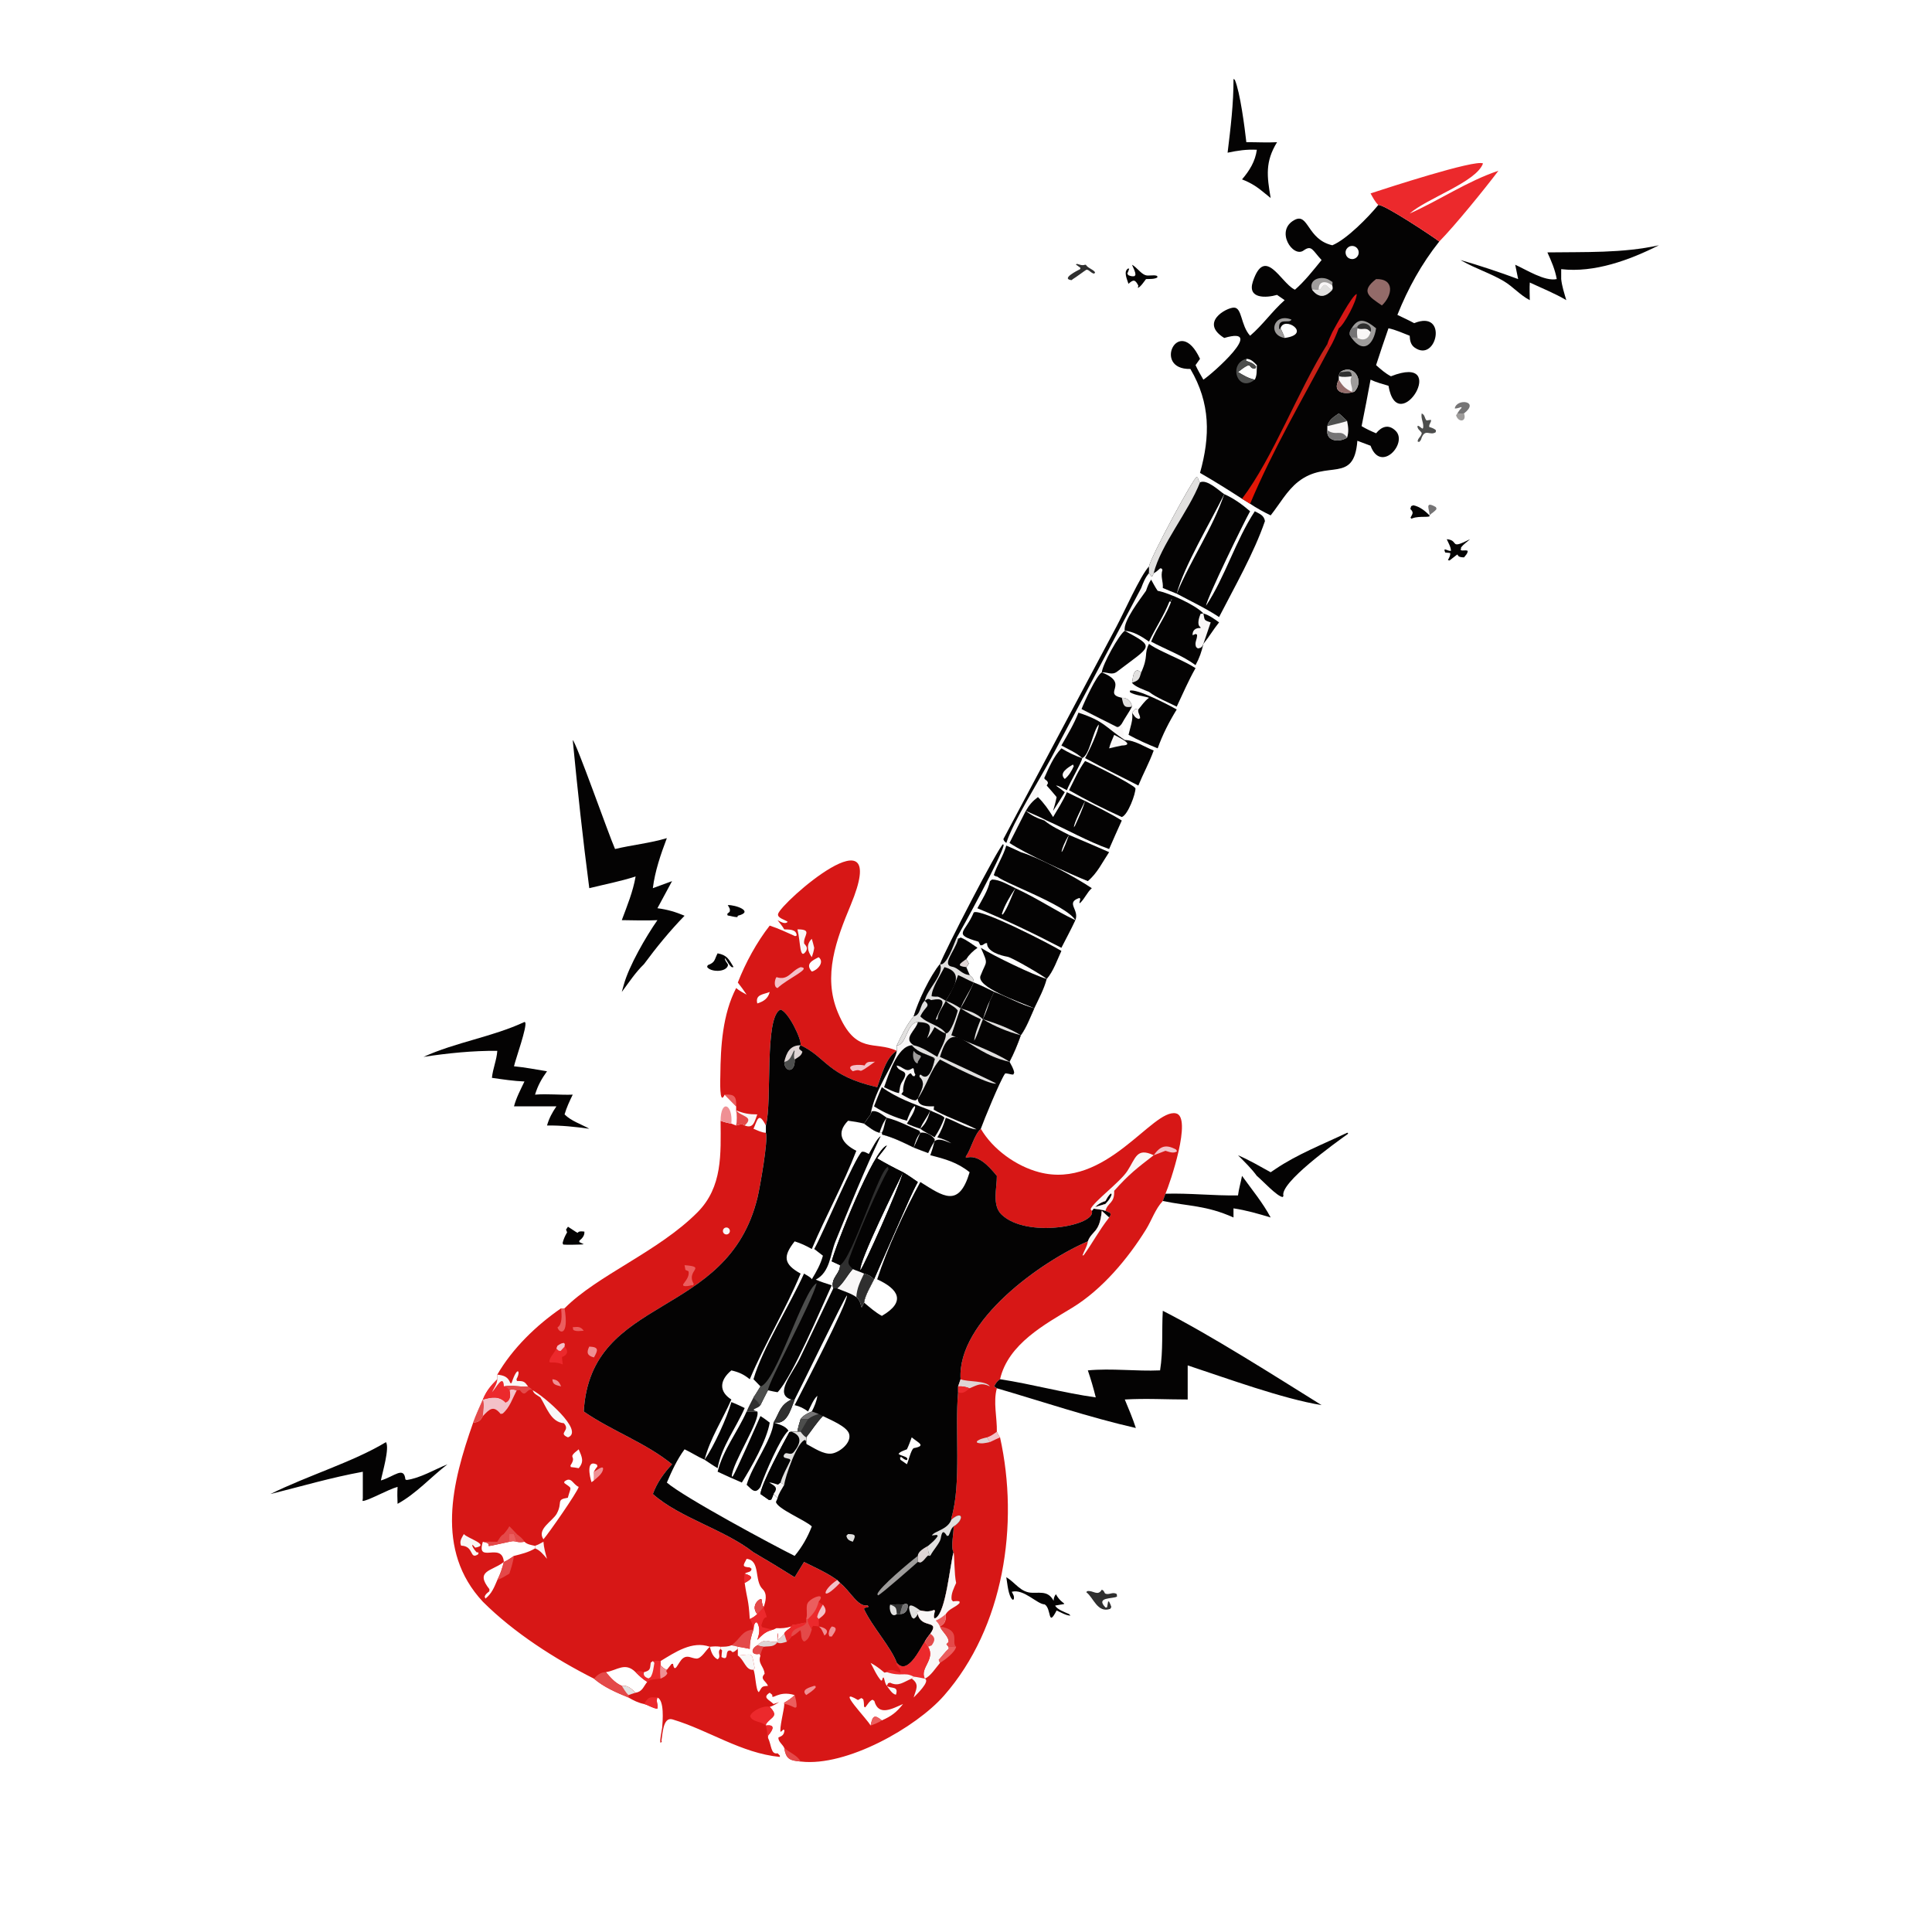<svg width="602" height="601" viewBox="0 0 602 601" fill="none" xmlns="http://www.w3.org/2000/svg">
<path d="M242.284 286.716C243.197 287.152 244.591 288.143 245.443 287.218C244.618 286.571 242.186 286.049 242.437 284.804C243.12 281.418 278.036 250.801 265.066 282.004C260.623 292.694 256.302 304.007 261.056 315.429C266.685 328.949 272.509 324.115 279.448 327.421V325.689C280.894 322.642 282.527 319.27 284.692 316.677C286.033 312.12 289.829 304.03 292.885 300.404C294.914 301.149 297.195 294.119 297.93 292.516H298.536L299.363 292.155C301.222 292.917 302.873 294.204 304.536 295.319C303.1 296.366 302.047 297.314 301.063 298.824L301.838 300.185C301.644 300.677 301.424 300.953 301.063 301.338L302.127 303.815C303.024 304.484 303.443 305.018 303.411 306.139C305.597 306.987 307.674 308.036 309.77 309.08L308.452 311.819C308.894 310.907 309.343 309.999 309.77 309.08C314.008 310.675 317.874 313.015 322.275 314.176C321.026 316.941 319.856 320.115 318.084 322.579C317.069 325.46 315.965 328.134 314.553 330.839C315.133 331.926 315.843 333.002 316.017 334.237L315.741 334.804C315.052 334.917 313.377 334.194 313.135 334.551C311.507 336.957 306.591 348.982 305.616 351.698C309.349 358.133 316.649 363.359 323.817 365.243C344.625 370.71 359.065 345.387 366.403 346.897C371.609 347.969 364.543 368.789 363.143 371.955L362.32 374.207C360.003 376.645 358.871 380.197 357.108 383.045C351.475 392.147 343.42 401.777 334.139 407.441C325.747 412.561 314.127 418.699 311.609 429.75C310.669 430.353 310.278 431.008 309.77 431.985L310.611 432.569C309.426 436.854 310.709 441.662 310.611 446.096C310.919 446.718 311.19 447.299 311.609 447.858C317.614 474.91 312.853 507.015 294.122 528.346C285.392 538.287 263.742 550.49 249.628 548.872L249.467 548.855C246.065 548.544 244.928 548.108 244.365 544.617C243.872 543.513 242.39 542.598 242.566 541.353C243.779 540.857 244.306 540.526 244.429 539.11L244.119 538.888L243.274 539.625C242.722 538.949 244.323 532.618 244.36 531.287L244.365 530.933L244.343 530.544C245.535 529.818 246.632 529.177 247.604 528.156C242.386 526.547 240.392 530.071 240.649 528.089L239.84 527.415C237.408 528.961 239.702 529.582 241.022 530.933L242.77 530.357C241.83 530.903 240.886 531.533 239.84 531.844C242.816 534.906 240.327 534.82 238.696 537.176L238.642 537.655C241.688 537.217 240.884 538.965 239.378 540.723L239.3 541.447C240.441 543.762 240.124 546.756 242.308 546.289L243.023 547.035L242.981 547.424C230.907 546.231 220.889 539.13 209.566 535.733C206.492 534.81 206.475 540.563 206.08 542.45L206.265 542.522C205.027 544.673 206.291 538.797 206.332 538.274C206.494 536.232 207.046 529.805 204.848 528.919C204.313 530.294 205.178 531.062 204.82 532.39C203.484 532.33 202.037 531.26 200.674 530.933C198.917 530.585 197.372 529.82 195.845 528.919C192.142 527.399 188.123 525.69 185.075 523.039C172.918 516.899 160.133 508.728 150.459 499.066C135.512 483.041 140.825 461.977 147.427 443.28C148.289 440.841 149.443 438.451 150.459 436.069C151.485 433.469 152.993 431.674 154.951 429.75V428.311C159.642 420.172 167.127 412.922 174.825 407.642C175.112 407.808 175.585 407.672 175.912 407.642C186.151 397.308 205.113 390.021 217.33 377.731C225.197 369.816 224.588 359.581 224.53 349.201C225.644 349.64 226.706 349.891 227.885 350.103L229.383 350.688C229.688 348.976 229.727 347.701 229.383 345.973V344.721L225.805 341.073C224.058 344.949 224.448 335.814 224.455 335.095C224.541 325.991 225.138 316.08 229.383 307.853C230.376 308.711 231.506 309.287 232.648 309.918C231.787 308.609 230.862 307.376 229.902 306.139C232.247 300.074 235.825 293.506 239.84 288.397C242.618 289.318 245.131 290.494 247.788 291.696L248.241 291.478C248.149 289.456 245.862 289.659 244.365 289.572C243.771 288.555 243.005 287.644 242.284 286.716ZM193.745 525.287C195.681 525.036 196.706 526.247 198.051 527.415C200.152 527.077 200.437 525.597 201.658 524.049C200.264 523.15 199.202 522.195 198.051 521.017C194.758 517.749 192.344 520.443 188.785 521.017C190.335 522.789 191.554 524.301 193.745 525.287ZM207.787 520.275L209.25 518.445L209.712 518.405C210.232 521.855 211.341 517.772 212.792 516.694C214.286 515.584 215.395 516.684 216.966 516.777C218.541 516.871 220.011 514.041 221.179 513.103C215.695 511.128 210.317 514.835 205.811 517.565V518.926C206.431 519.48 206.961 520.054 207.787 520.275ZM234.781 351.698C235.989 352.188 237.33 352.904 238.642 352.948C239.459 354.993 236.739 370.207 236.039 373.103C226.77 411.453 184.018 403.049 181.891 439.797C190.613 445.868 201.142 449.48 209.406 456.239C206.806 459.077 204.766 461.878 203.42 465.509C211.823 472.96 225.432 476.417 234.781 483.669C239.142 486.217 243.327 488.745 247.604 491.443L250.528 486.679C253.965 488.403 257.735 490.057 260.853 492.315L261.74 493.215C264.899 495.633 267.327 500.896 270.319 500.18L270.663 500.62C270.079 501.089 269.509 500.665 269.201 501.329C271.761 506.847 277.688 513.294 279.448 518.143C282.787 522.134 286.588 513.874 288.152 511.531C288.655 510.627 289.228 509.854 289.869 509.043C293.048 504.501 286.997 507.614 285.985 502.916L285.496 502.414L286.766 501.798C288.304 502.11 289.513 502.284 290.996 501.654L291.337 501.826C291.248 502.199 290.482 504.799 291.587 504.129C294.747 502.212 295.971 487.801 297.115 483.669C296.15 481.978 297.25 477.722 297.115 475.607C300.365 473.714 300.175 470.309 296.425 473.524C296.437 472.986 296.393 473.123 296.513 472.711C299.581 462.1 297.487 445.375 298.536 433.807V431.985L299.309 429.75C298.13 411.57 324.665 392.896 338.963 386.791C340.318 383.291 342.64 384.299 343.312 377.274L345.593 379.358C345.979 378.694 346.154 378.737 345.95 377.954L344.44 377.274C343.146 376.813 341.564 376.726 340.202 376.515C341.581 375.955 343.013 375.565 344.44 375.147L344.519 375.059C345.402 374.093 346.001 373.43 346.386 372.164L346.207 371.828C345.363 372.429 344.949 373.33 344.44 374.207C342.4 374.883 341.539 375.66 340.202 377.274C341.753 381.837 319.959 386.017 312.065 378.434C309.046 375.534 310.645 370.184 310.611 366.391C307.967 363.143 304.618 359.582 300.977 360.77L300.943 360.389C302.72 357.771 303.418 353.829 305.616 351.698C306.591 348.982 311.507 336.957 313.135 334.551C313.377 334.194 315.052 334.917 315.741 334.804L316.017 334.237C315.843 333.002 315.133 331.926 314.553 330.839C315.965 328.134 317.069 325.46 318.084 322.579C319.856 320.115 321.026 316.941 322.275 314.176C317.874 313.015 314.008 310.675 309.77 309.08C309.343 309.999 308.894 310.907 308.452 311.819L309.77 309.08C307.674 308.036 305.597 306.987 303.411 306.139C303.443 305.018 303.024 304.484 302.127 303.815L301.063 301.338C301.424 300.953 301.644 300.677 301.838 300.185L301.063 298.824C302.047 297.314 303.1 296.366 304.536 295.319C302.873 294.204 301.222 292.917 299.363 292.155L298.536 292.516H297.93C297.195 294.119 294.914 301.149 292.885 300.404C289.829 304.03 286.033 312.12 284.692 316.677C282.527 319.27 280.894 322.642 279.448 325.689V327.421C276.045 329.372 274.635 335.286 273.319 338.753C257.573 335.13 257.607 329.485 249.467 325.689C249.839 323.879 245.587 315.119 243.165 314.573C238.073 316.976 240.682 343.077 238.642 350.688C236.293 346.087 235.967 349.199 234.781 351.698ZM232.648 485.704C231.577 487.739 231.088 488.199 233.605 488.373L234.17 488.785C234.157 489.999 232.813 489.701 232.039 490.325C234.872 491.153 234.51 491.903 232.039 493.215C232.814 498.639 233.254 498.185 233.62 504.463C234.589 504.056 235.193 503.625 235.964 502.916C234.549 501.273 235.104 499.22 236.982 498.212L237.342 498.406C237.407 499.292 237.469 500.028 237.921 500.802C238.604 498.929 239.164 496.615 237.61 495.116C234.94 492.539 237.037 486.165 232.648 485.704ZM229.902 513.76V515.852C235.052 515.385 234.077 514.698 235.152 519.72L234.781 520.275C235.465 521.752 235.463 526.734 236.45 527.246C237.503 525.567 237.261 525.387 239.3 525.287C238.728 523.843 236.91 523.262 237.981 521.85L238.243 521.51C238.083 519.196 236.03 518.371 236.952 515.852L236.64 515.32C234.241 515.824 233.662 513.971 235.964 512.645C238.908 509.957 239.122 511.996 242.284 511.531C242.008 508.856 242.713 507.391 242.284 510.954C243.196 510.449 243.707 509.842 244.365 509.043C244.741 508.021 245.955 507.714 246.583 506.785C244.992 507.262 243.574 507.404 241.936 507.306L241.022 507.755C238.625 508.24 237.636 509.289 235.964 510.954C236.615 509.081 236.953 507.461 235.971 505.584L235.495 505.479C234.843 506.141 234.869 506.882 234.781 507.755C234.013 509.833 233.62 511.517 233.62 513.76C232.39 513.525 231.147 513.235 229.902 513.103V513.76ZM166.713 481.658C165.506 481.386 164.313 481.245 163.412 480.385C162.527 480.527 161.898 480.591 161.002 480.385C160.061 480.098 159.671 480.141 158.717 480.385C147.583 482.811 155.311 481.306 150.459 480.385C148.25 487.514 156.456 480.156 157.002 486.679C158.117 486.24 159.15 485.447 160.154 484.794C162.39 484.225 164.732 483.67 166.713 482.453V481.658ZM224.53 513.103C223.346 512.916 222.367 512.969 221.179 513.103C221.588 514.643 222.065 516.226 223.582 517.007C224.957 516.172 223.26 514.727 224.53 513.76V513.103ZM274.779 536.042C277.801 534.7 279.34 533.538 281.382 530.933C277.924 532.457 273.735 534.816 272.435 529.982L271.86 529.59C270.824 530.052 270.341 531.123 269.605 531.985L269.237 531.771C269.2 530.986 269.204 530.209 268.976 529.451L268.388 529.074L267.342 529.698C259.996 525.254 270.381 535.762 271.27 537.655C271.878 534.678 272.379 534.049 274.779 536.042ZM180.32 451.582C176.285 454.697 180.043 453.198 177.753 456.608L177.854 457.108C178.692 457.185 179.495 457.293 180.32 457.46C182.104 455.334 181.324 453.982 180.32 451.582ZM239.84 309.08C237.815 309.895 235.284 309.821 235.964 312.655C237.932 312.026 239.322 311.143 239.84 309.08ZM151.253 498.09C153.25 496.517 153.972 494.586 154.951 492.315C155.902 490.483 156.474 488.664 157.002 486.679L156.66 486.929C153.003 489.575 147.983 489.482 152.503 495.157L152.469 495.821C151.805 496.386 151.301 496.647 151.025 497.486L151.253 498.09ZM185.075 461.279C185.146 460.379 185.094 459.469 185.075 458.567C185.369 457.911 185.703 457.468 186.152 456.916L186.01 456.349C182.587 454.573 183.702 459.968 184.317 461.823L185.075 461.279ZM169.333 479.617C170.858 477.903 179.901 464.964 180.32 463.281C178.476 462.537 178.083 459.885 175.863 461.608L175.82 462.073C178.384 463.984 177.961 462.929 176.929 466.671C173.089 467.271 175.445 468.017 173.479 471.62C172.183 473.994 167.16 476.442 169.333 479.617ZM255.087 298.247C253.098 299.271 250.831 300.342 252.948 302.715C254.676 302.334 257.047 299.784 255.087 298.247Z" fill="#D71716"/>
<path d="M292.888 300.397C294.918 301.142 297.199 294.112 297.933 292.509H298.54L299.367 292.148C301.226 292.91 302.876 294.197 304.54 295.312C303.104 296.359 302.051 297.307 301.066 298.817L301.842 300.179C301.647 300.67 301.428 300.946 301.066 301.331L302.131 303.808C303.028 304.477 303.447 305.011 303.415 306.132C305.601 306.98 307.677 308.029 309.774 309.073L308.456 311.812C308.898 310.9 309.347 309.992 309.774 309.073C314.011 310.668 317.878 313.009 322.279 314.169C321.03 316.934 319.859 320.108 318.088 322.572C317.073 325.453 315.969 328.127 314.557 330.832C315.137 331.919 315.847 332.995 316.021 334.23L315.745 334.797C315.056 334.91 313.381 334.187 313.139 334.544C311.511 336.95 306.595 348.975 305.62 351.691C303.422 353.823 302.724 357.764 300.947 360.382L300.981 360.763C304.622 359.576 307.971 363.136 310.614 366.384C310.648 370.178 309.05 375.527 312.069 378.427C319.963 386.01 341.757 381.83 340.205 377.267C341.542 375.653 342.404 374.876 344.444 374.2C344.952 373.323 345.367 372.422 346.211 371.821L346.39 372.157C346.005 373.423 345.405 374.086 344.523 375.052L344.444 375.14C343.017 375.558 341.585 375.948 340.205 376.508C341.568 376.719 343.149 376.806 344.444 377.267L345.954 377.947C346.158 378.73 345.983 378.687 345.597 379.351L343.316 377.267C342.643 384.292 340.322 383.285 338.967 386.784C324.669 392.889 298.134 411.563 299.313 429.744L298.54 431.978V433.8C297.491 445.368 299.585 462.093 296.517 472.704C296.397 473.116 296.44 472.979 296.429 473.517C300.179 470.302 300.369 473.707 297.119 475.6C297.254 477.716 296.154 481.971 297.119 483.662C295.974 487.794 294.751 502.205 291.591 504.122C290.485 504.792 291.252 502.192 291.341 501.819L291 501.648C289.517 502.277 288.308 502.103 286.77 501.791L285.5 502.407L285.989 502.909C287 507.607 293.051 504.494 289.873 509.036C289.232 509.847 288.659 510.62 288.155 511.524C286.592 513.867 282.791 522.127 279.451 518.136C277.692 513.287 271.765 506.841 269.205 501.322C269.513 500.658 270.083 501.082 270.667 500.613L270.323 500.173C267.331 500.889 264.903 495.626 261.744 493.208L260.857 492.309C257.739 490.05 253.969 488.396 250.532 486.672L247.608 491.436C243.33 488.738 239.146 486.211 234.785 483.662C225.435 476.41 211.827 472.953 203.424 465.502C204.77 461.871 206.81 459.07 209.41 456.232C201.145 449.473 190.617 445.861 181.895 439.79C184.022 403.042 226.774 411.446 236.043 373.096C236.743 370.2 239.463 354.986 238.646 352.941V350.681C240.686 343.07 238.076 316.969 243.168 314.566C245.591 315.112 249.843 323.872 249.471 325.682C257.611 329.479 257.577 335.123 273.323 338.746C274.639 335.28 276.049 329.365 279.451 327.414V325.682C280.898 322.635 282.53 319.263 284.696 316.67C286.037 312.113 289.833 304.023 292.888 300.397ZM269.234 350.096C267.577 349.678 265.948 349.417 264.254 349.194C260.431 353.087 262.31 356.268 266.828 358.564C262.81 368.987 257.3 378.865 252.952 389.163C251.22 388.178 249.522 387.364 247.608 386.784C243.96 391.413 244.092 393.854 249.471 396.827C244.815 408.026 238.376 418.509 233.624 429.744C231.74 428.227 230.283 427.544 227.889 426.989C224.158 430.091 223.986 433.596 227.889 436.062C225.172 442.26 221.231 448.269 219.54 454.827C217.378 453.873 215.431 452.58 213.309 451.576C210.989 454.714 209.316 458.363 207.79 461.943C213.253 466.625 241.099 481.567 247.608 484.787C249.906 482.032 251.662 478.945 252.952 475.6C250.913 473.639 242.11 470.09 241.78 467.953L242.288 466.812L241.026 465.502C240.817 466.118 240.621 466.671 240.309 467.245L239.64 467.373C238.736 466.763 237.846 466.132 236.955 465.502C237.245 462.198 244.072 449.697 245.976 446.197L246.587 446.089H248.482C248.662 444.737 249.082 443.459 249.471 442.156C250.508 440.876 251.499 440.458 252.952 439.79C253.772 438.222 254.422 436.663 254.697 434.907C253.509 435.859 252.518 438.402 251.784 439.79C250.47 438.824 249.205 438.177 247.608 437.814C249.822 433.486 264.279 405.721 263.903 403.619C263.328 403.959 248.924 433.611 247.608 436.062C246.105 440.134 245.014 443.914 241.026 443.273C242.988 439.948 242.952 437.884 246.587 436.062C241.034 434.509 246.96 427.996 249.274 423.14L259.643 401.44C258.716 398.117 261.876 396.896 261.744 394.201C260.88 393.807 260.015 393.416 259.16 393.004C260.124 388.76 272.304 357.821 276.347 356.951C275.41 358.342 274.303 359.579 273.323 360.935C275.965 362.471 278.632 363.914 281.386 365.243C279.859 368.281 267.382 393.456 268.084 395.806C269.089 394.816 279.991 370.43 281.386 365.243C282.981 366.176 284.478 367.229 285.989 368.29C284.137 371.673 282.634 375.339 281.051 378.858L272.35 398.607C271.297 400.782 269.601 403.476 269.234 405.86C271.006 407.337 272.742 408.907 274.783 410.004C282.512 405.52 279.817 401.595 273.323 398.607C276.408 389.091 281.917 377.115 286.77 368.29C293.88 372.74 298.773 376.495 302.131 365.243C298.311 362.171 294.514 361.119 289.873 359.949C290.399 358.497 290.832 357.075 291.204 355.576C290.399 356.749 289.808 357.967 289.205 359.248C287.692 358.708 286.195 358.116 284.696 357.541C285.471 356.069 286.094 354.465 286.77 352.941C285.619 354.303 285.141 355.846 284.696 357.541C281.523 355.993 278.348 354.407 274.913 353.523L274.783 352.941H274.069C272.301 352.535 270.702 351.12 269.234 350.096C269.943 349.158 270.614 348.202 271.273 347.229C270.583 348.173 269.859 349.107 269.234 350.096ZM251.224 447.851C251.354 448.49 251.396 448.675 251.224 449.326L251.301 449.928C253.536 451.09 256.612 453.298 259.232 452.891C261.587 452.525 265.395 449.555 264.579 446.773C263.883 444.4 258.524 442.308 256.417 441.222C254.449 443.257 252.971 445.641 251.224 447.851ZM282.586 451.576C281.764 451.917 280.487 452.267 279.98 453.001C280.861 453.704 281.963 453.58 282.744 454.394L282.637 454.944C281.881 454.912 281.395 454.407 280.827 453.961L280.435 454.132L280.569 454.827L282.586 456.232C283.142 455.001 283.802 451.957 284.649 451.223C288.732 450.478 286.21 449.613 284.085 447.851C283.619 449.111 283.174 450.367 282.586 451.576Z" fill="#040303"/>
<path d="M253.705 389.156L253.865 388.87C256.602 383.892 266.293 360.841 268.528 358.877C269.458 358.749 269.901 359.174 270.729 359.546C271.44 358.375 273.345 354.467 274.416 354.023L274.203 354.462C269.645 363.895 264.364 376.927 260.373 386.675C258.622 390.949 258.702 396.291 254.195 398.715C255.809 399.415 257.485 399.931 259.158 400.471C256.04 407.219 246.814 429.179 242.286 433.793C241.301 433.595 240.27 433.447 239.302 433.181C238.519 434.718 237.688 436.247 236.954 437.807C236.304 436.893 235.592 436.169 234.783 435.397C235.556 434.299 236.236 433.109 236.954 431.972L234.783 429.737C237.44 420.344 246.259 406.339 250.53 396.82C251.083 397.18 252.789 398.043 252.951 398.6C254.427 396.174 255.653 394.003 256.416 391.247L253.705 389.156Z" fill="#040303"/>
<path d="M236.954 431.975C241.769 430.956 250.358 401.749 254.474 399.82C252.987 405.839 239.268 430.869 239.302 433.184C238.519 434.722 237.688 436.25 236.954 437.81C236.304 436.897 235.592 436.173 234.783 435.4C235.556 434.303 236.236 433.112 236.954 431.975Z" fill="#4D4E4D"/>
<path d="M232.651 439.781H235.967C237.099 442.297 228.196 455.798 228.019 459.977L228.231 460.117C229.102 459.174 235.713 443.91 236.954 441.213C237.959 441.861 238.917 442.507 239.843 443.264C238.969 448.668 234.127 457.184 231.15 461.934C228.622 460.832 226.089 459.743 223.602 458.551C225.347 451.66 229.826 446.167 232.651 439.781Z" fill="#040303"/>
<path d="M241.024 443.281C242.56 443.672 244.812 444.321 245.666 445.765C243.053 448.12 238.396 459.121 237.125 462.777L236.954 463.282C235.373 465.681 234.337 464.201 232.65 462.628C234.364 456.609 240.557 448.595 241.024 443.281Z" fill="#040303"/>
<path d="M227.887 436.859C229.312 437.404 230.669 438.052 232.042 438.715C229.318 444.975 224.857 450.652 223.602 457.453C222.208 456.643 220.881 455.719 219.539 454.827C222.41 450.723 226.537 441.739 227.887 436.859Z" fill="#040303"/>
<path d="M234.783 435.406C235.592 436.179 236.305 436.903 236.954 437.816C236.166 439.057 233.317 439.006 235.966 439.793H232.65C233.251 438.311 234.077 436.845 234.783 435.406Z" fill="#2F2F2F"/>
<path d="M249.467 442.147C250.505 440.867 251.495 440.449 252.948 439.781C253.66 440.045 254.369 440.329 255.087 440.572L256.414 441.213C254.445 443.248 252.967 445.632 251.221 447.842C250.44 447.359 250.012 446.796 249.467 446.08H248.479C248.658 444.728 249.078 443.449 249.467 442.147Z" fill="#2F2F2F"/>
<path d="M249.469 442.147C250.506 440.867 251.497 440.449 252.95 439.781C253.662 440.045 254.371 440.329 255.089 440.572C253.807 440.95 252.868 441.361 251.782 442.147H249.469Z" fill="#757475"/>
<path d="M249.467 442.156H251.781L249.467 446.09H248.479C248.658 444.737 249.078 443.459 249.467 442.156Z" fill="#4D4E4D"/>
<path d="M246.586 436.062H247.607C246.105 440.135 245.013 443.914 241.025 443.273C242.987 439.948 242.952 437.884 246.586 436.062Z" fill="#2F2F2F"/>
<path d="M292.884 300.397C294.914 301.142 297.194 294.112 297.929 292.509H298.536L299.362 292.148C301.222 292.91 302.872 294.197 304.536 295.312C303.1 296.359 302.047 297.307 301.062 298.817L301.838 300.179C301.643 300.67 301.424 300.946 301.062 301.331L302.127 303.808C303.024 304.477 303.443 305.011 303.411 306.132C305.597 306.98 307.673 308.029 309.77 309.073L308.451 311.812C308.894 310.9 309.342 309.992 309.77 309.073C314.007 310.668 317.874 313.009 322.274 314.169C321.025 316.934 319.855 320.108 318.084 322.572C317.068 325.453 315.965 328.127 314.553 330.832L314.093 330.726C300.739 327.604 296.885 316.098 292.884 329.302C294.301 329.921 310.149 337.272 310.399 337.638C308.154 337.992 295.39 331.5 292.884 330.117C289.806 333.674 288.643 338.501 285.984 342.314C286.885 339.879 288.735 337.528 286.494 335.536L286.563 334.929L286.941 334.844C289.498 337.283 290.867 331.989 291.282 329.857L290.849 329.729L291.072 329.599C288.611 328.428 286.234 328.019 284.327 325.952L284.08 325.682H284.692C281.126 323.573 285.47 320.908 285.984 318.427C282.423 318.662 282.415 325.918 279.447 325.682C280.893 322.635 282.526 319.263 284.692 316.67C286.032 312.113 289.829 304.023 292.884 300.397Z" fill="#E1E0DF"/>
<path d="M299.31 314.164C301.375 315.492 303.351 316.601 305.617 317.562C304.738 319.736 303.837 321.918 303.543 324.259C304.356 323.107 305.603 319.099 306.278 317.562C309.858 319.811 314.013 321.475 318.085 322.566C317.07 325.448 315.966 328.122 314.554 330.827C309.939 327.745 301.607 324.772 296.426 322.566C297.412 319.771 298.276 316.95 299.31 314.164Z" fill="#040303"/>
<path d="M309.771 309.07C314.008 310.666 317.875 313.006 322.275 314.167C321.027 316.931 319.856 320.105 318.085 322.569C314.604 320.386 310.174 318.803 306.277 317.565C307.196 315.698 307.837 313.793 308.452 311.81C308.895 310.898 309.343 309.989 309.771 309.07Z" fill="#040303"/>
<path d="M285.99 318.43C290.268 318.643 290.433 319.68 288.878 323.515C289.894 322.462 290.517 321.299 291.206 320.026C292.248 320.667 293.529 321.694 294.708 321.985C294.968 323.856 292.747 327.361 292.072 329.305C289.786 327.978 287.265 326.237 284.698 325.685C281.132 323.576 285.476 320.911 285.99 318.43Z" fill="#040303"/>
<path d="M303.411 306.133C305.597 306.98 307.673 308.03 309.77 309.073L308.452 311.813C307.489 313.597 306.894 315.646 306.276 317.568C304.099 315.576 302.081 315.039 299.309 314.17C300.826 311.633 302.234 308.844 303.411 306.133Z" fill="#040303"/>
<path d="M298.541 292.509L299.367 292.148C301.226 292.91 302.877 294.197 304.54 295.312C303.105 296.359 302.052 297.307 301.067 298.817L301.843 300.179C301.648 300.67 301.428 300.946 301.067 301.331L302.131 303.808C299.488 303.564 298.716 301.558 296.691 301.217C293.251 300.639 297.57 296.29 298.47 292.791L298.541 292.509Z" fill="#040303"/>
<path d="M301.066 298.82L301.842 300.182C301.647 300.674 301.427 300.95 301.066 301.335C297.817 300.984 299.09 300.288 301.066 298.82Z" fill="#DFD5D5"/>
<path d="M298.539 303.805C300.193 304.527 301.729 305.44 303.414 306.129C302.215 308.884 300.397 311.231 299.311 314.166C297.782 313.194 296.42 312.419 294.705 311.809C296.384 309.156 297.539 306.794 298.539 303.805Z" fill="#040303"/>
<path d="M292.887 300.398C294.376 303.565 288.8 308.275 288.155 311.814C286.504 313.247 286.998 316.255 284.695 316.671C286.036 312.114 289.832 304.024 292.887 300.398Z" fill="#040303"/>
<path d="M288.155 311.82C289.013 311.205 289.21 311.036 290.127 311.609L290.539 311.529C296.792 310.356 291.83 315.534 291.556 317.919C291.634 317.811 291.716 317.707 291.783 317.593L292.116 317.565C292.211 315.567 293.89 313.609 294.706 311.82C295.721 313.08 297.593 313.586 298.426 314.856C298.138 316.2 296.249 322.17 294.706 321.99C292.958 319.409 288.899 319.003 286.77 316.677C288.308 313.398 290.123 313.721 288.155 311.82Z" fill="#040303"/>
<path d="M294.295 301.336C300.537 303.043 297.182 307.702 294.703 311.817C291.385 309.879 292.814 310.82 290.287 310.421C290.273 307.952 293.151 303.605 294.295 301.336Z" fill="#040303"/>
<path d="M259.156 393.006C260.121 388.763 272.301 357.823 276.343 356.953C275.407 358.344 274.3 359.581 273.32 360.937C275.962 362.474 278.629 363.916 281.383 365.245C279.856 368.283 267.379 393.458 268.081 395.808C269.086 394.819 279.988 370.432 281.383 365.245C282.978 366.178 284.475 367.231 285.985 368.292C284.134 371.675 282.63 375.341 281.048 378.86L272.347 398.609C271.294 400.784 269.597 403.478 269.231 405.862C267.807 409.252 269.028 405.96 266.825 404.155C265.244 402.995 262.672 402.242 260.854 401.442H259.64C258.713 398.119 261.872 396.899 261.741 394.203C260.877 393.809 260.012 393.418 259.156 393.006Z" fill="#040303"/>
<path d="M265.726 395.414C266.876 395.956 268.099 396.273 269.233 396.825C270.594 397.184 271.353 397.614 272.348 398.605C271.296 400.78 269.599 403.474 269.233 405.858C267.809 409.248 269.03 405.956 266.827 404.151C265.246 402.991 262.674 402.238 260.855 401.438C262.914 399.72 263.954 397.373 265.726 395.414Z" fill="#F9F7F7"/>
<path d="M269.234 396.82C270.595 397.18 271.354 397.609 272.35 398.6C271.297 400.775 269.601 403.469 269.234 405.853C267.811 409.243 269.031 405.952 266.828 404.146C266.989 401.341 268.043 399.315 269.234 396.82Z" fill="#2F2F2F"/>
<path d="M261.744 394.192C265.637 392.19 274.179 363.521 276.757 363.573L276.815 363.865L276.575 363.5L276.879 364.299C273.752 369.543 266.833 385.723 264.6 392.197C264.004 393.929 264.636 394.192 265.727 395.407C263.956 397.366 262.916 399.713 260.857 401.431H259.643C258.716 398.108 261.876 396.887 261.744 394.192Z" fill="#2F2F2F"/>
<path d="M279.451 325.685C282.419 325.921 282.427 318.664 285.988 318.43C285.474 320.911 281.13 323.576 284.696 325.685H284.084L284.331 325.955C286.238 328.022 288.615 328.431 291.076 329.602L290.853 329.731L291.286 329.859C290.872 331.992 289.502 337.286 286.945 334.847L286.567 334.931L286.498 335.538C288.739 337.53 286.889 339.881 285.988 342.317C285.981 344.821 289.132 344.762 291.044 344.696L290.943 345.739C293.569 347.453 300.742 350.001 304.288 351.877C301.225 351.657 297.673 349.291 294.706 348.273C294.034 350.49 293.318 352.384 292.07 354.359C293.688 354.829 294.991 355.311 296.428 356.222C294.953 355.713 292.591 354.401 291.204 355.579C290.399 356.752 289.808 357.97 289.205 359.251C287.692 358.711 286.195 358.119 284.696 357.544C285.471 356.072 286.094 354.467 286.77 352.944C285.619 354.305 285.141 355.849 284.696 357.544C281.523 355.996 278.348 354.41 274.913 353.526L274.783 352.944H274.069C272.3 352.538 270.702 351.123 269.234 350.098C269.943 349.161 270.614 348.205 271.273 347.232C272.601 339.172 278.786 331.527 279.451 327.417V325.685Z" fill="#F9F7F7"/>
<path d="M284.083 325.68L284.33 325.95C286.237 328.017 288.614 328.425 291.075 329.597L290.852 329.726L291.285 329.854C290.871 331.987 289.501 337.281 286.944 334.841L286.566 334.926L286.497 335.533C288.738 337.525 286.888 339.876 285.987 342.312L285.386 342.819C284.242 343.008 281.897 341.531 280.851 340.948L281.436 340.079C281.189 338.75 282.219 334.716 283.801 334.421L284.42 335.262L284.956 335.334L285.23 334.817C284.398 333.681 285.207 332.247 283.879 333.099C282.17 334.196 281.051 332.106 279.368 332.005C280 334.478 283.811 332.902 281.134 336.997C280.371 338.163 280.385 339.263 280.129 340.59C278.505 340.299 276.971 339.431 275.48 338.743C276.766 335.208 279.494 326.046 284.083 325.68Z" fill="#040303"/>
<path d="M284.696 327.414C285.287 328.246 285.854 328.574 286.803 328.88L286.961 329.259L285.988 330.832C286.271 332.196 283.797 330.46 284.696 327.414Z" fill="#9E9C9B"/>
<path d="M276.323 348.266C279.863 349.139 283.071 350.92 286.431 352.295L286.766 352.936C285.615 354.298 285.137 355.841 284.692 357.537C281.519 355.988 278.344 354.402 274.91 353.518L274.779 352.936C275.613 351.438 275.566 349.76 276.323 348.266Z" fill="#040303"/>
<path d="M271.273 347.225L271.609 346.32C273.23 345.767 275.046 347.453 276.327 348.266C275.18 349.654 274.613 351.243 274.069 352.937C272.3 352.531 270.702 351.116 269.234 350.092C269.943 349.154 270.614 348.198 271.273 347.225Z" fill="#040303"/>
<path d="M286.769 352.947C288.382 352.642 290.338 353.609 291.251 354.963L291.203 355.582C290.398 356.755 289.807 357.974 289.204 359.254C287.691 358.714 286.194 358.123 284.695 357.547C285.47 356.075 286.093 354.471 286.769 352.947Z" fill="#040303"/>
<path d="M274.779 338.742C279.253 342.047 284.711 343.934 289.869 345.962C289.054 348.022 287.461 349.658 286.766 351.687C285.302 351.24 283.972 350.739 282.581 350.092C283.467 348.566 284.847 346.695 285.163 344.966L285.03 344.583C283.985 345.329 283.042 347.957 282.581 349.19C278.91 348.2 275.555 346.758 272.346 344.71C273.13 342.711 273.887 340.695 274.779 338.742Z" fill="#040303"/>
<path d="M289.872 345.961C290.958 346.656 293.608 347.37 294.297 348.265C293.483 350.478 292.521 352.389 291.203 354.351C289.847 353.486 287.966 352.682 286.77 351.686C288.598 350.036 289.204 348.272 289.872 345.961Z" fill="#040303"/>
<path d="M246.586 446.094H248.482H249.47C250.015 446.81 250.444 447.373 251.224 447.856C251.353 448.494 251.396 448.68 251.224 449.331L250.937 448.663C248.509 448.835 244.539 460.413 244.369 462.625C243.632 463.978 242.616 465.303 242.288 466.817L241.026 465.507C240.817 466.123 240.621 466.676 240.309 467.25L239.64 467.378C238.736 466.767 237.846 466.137 236.955 465.507C237.245 462.202 244.072 449.702 245.976 446.202L246.586 446.094Z" fill="#040303"/>
<path d="M246.584 446.094H248.48H249.468C250.013 446.81 250.441 447.373 251.222 447.856C251.351 448.494 251.393 448.68 251.222 449.331L250.934 448.663C248.507 448.835 244.537 460.413 244.367 462.625L243.207 461.948C243.835 459.648 245.279 457.199 246.297 455.021L246.076 454.611L244.4 454.17L244.133 453.692C244.857 451.632 246.101 453.963 247.38 452.382C249.587 449.654 249.989 447.286 246.584 446.094Z" fill="#E1E0DF"/>
<path d="M241.026 465.505C242.566 463.473 241.541 463.054 239.662 461.906C240.67 461.946 241.474 462.355 242.434 462.582L243.209 461.946L244.369 462.623C243.632 463.977 242.617 465.302 242.288 466.815L241.026 465.505Z" fill="#F9F7F7"/>
<path d="M244.371 330.829C245.081 327.966 246.133 325.659 249.473 325.68C249.091 326.219 249.017 326.149 249.041 326.854L250.018 327.677C249.782 328.945 248.602 329.468 247.61 330.115C247.862 334.324 244.424 334.232 244.371 330.829Z" fill="#DFD5D5"/>
<path d="M244.371 330.825C246.263 330.624 246.593 328.756 247.451 327.273L247.62 327.464C247.458 328.39 247.233 329.214 247.61 330.111C247.862 334.32 244.424 334.228 244.371 330.825Z" fill="#4D4E4D"/>
<path d="M296.425 473.513C300.175 470.298 300.366 473.703 297.115 475.597C296.224 476.38 296.142 477.456 295.597 478.448L295.08 478.584C293.878 476.573 293.467 477.325 293.123 479.36C292.88 480.792 290.645 483.113 289.869 484.783C289.077 483.707 289.158 482.952 289.201 481.648C290.296 480.694 291.473 479.818 292.202 478.541L291.899 478.24L290.372 478.42C291.13 477.007 295.252 476.678 296.425 473.513Z" fill="#E1E0DF"/>
<path d="M285.989 484.781V486.666C284.496 487.99 274.554 496.765 273.591 497.092L273.375 496.728C273.866 494.706 283.685 486.53 285.989 484.781Z" fill="#9E9C9B"/>
<path d="M289.203 481.641C289.159 482.945 289.078 483.7 289.871 484.776L289.193 484.66C288.326 485.353 287.793 486.531 286.746 486.871L285.986 486.661V484.776C286.032 483.326 288.122 482.284 289.203 481.641Z" fill="#DFD5D5"/>
<path d="M285.987 502.91C285.554 503.647 285.471 503.957 284.695 504.355L284.129 503.947C282.11 499.029 283.967 499.803 286.551 501.638L286.769 501.791L285.499 502.408L285.987 502.91Z" fill="#E1E0DF"/>
<path d="M281.384 499.968L282.308 499.641L282.794 499.939C283.039 501.447 282.167 502.88 280.567 502.905H279.449C277.729 504.297 276.91 501.351 277.364 499.968C278.697 499.921 280.056 499.806 281.384 499.968Z" fill="#E1E0DF"/>
<path d="M281.383 499.968L282.307 499.641L282.793 499.939C283.038 501.447 282.166 502.88 280.566 502.905C280.649 501.808 280.967 500.981 281.383 499.968Z" fill="#757475"/>
<path d="M277.363 499.966C278.697 499.919 280.056 499.804 281.384 499.966C280.967 500.979 280.649 501.806 280.567 502.903H279.449C279.272 500.941 279.308 500.686 277.363 499.966Z" fill="#2F2F2F"/>
<path d="M264.252 477.984C266.537 478 266.794 478.313 265.725 480.379C264.653 480.013 263.953 479.738 263.73 478.498L264.252 477.984Z" fill="#E1E0DF"/>
<path d="M297.119 483.664C297.416 484.225 297.31 490.655 297.933 493.21C297.231 494.813 296.265 496.647 296.518 498.433L296.93 498.968L297.501 498.896C298.015 498.835 298.434 498.837 298.949 498.926L299.015 499.449C297.745 500.867 295.834 501.128 294.706 502.911C294.686 505.01 294.663 505.679 292.888 506.78C293.455 508.344 295.759 509.936 295.562 511.646L294.906 512.262C295.108 512.585 295.264 512.829 295.539 513.098L295.642 513.706C294.418 514.742 293.585 516.032 292.501 517.189L292.888 518.138C291.623 519.604 289.915 522.351 288.155 523.034C286.478 519.679 291.575 517.114 289.205 513.098C288.831 512.588 288.497 512.057 288.155 511.526C288.659 510.622 289.232 509.849 289.873 509.038C293.051 504.496 287 507.609 285.988 502.911L285.5 502.409L286.77 501.793C288.308 502.105 289.517 502.279 290.999 501.649L291.341 501.821C291.252 502.194 290.485 504.794 291.591 504.124C294.751 502.207 295.974 487.796 297.119 483.664Z" fill="#F9F7F7"/>
<path d="M289.874 509.031C291.503 510.16 291.416 511.117 290.307 512.668L289.206 513.092C288.832 512.582 288.498 512.05 288.156 511.52C288.66 510.616 289.233 509.842 289.874 509.031Z" fill="#E44949"/>
<path d="M292.886 506.775C291.293 503.488 290.5 506.368 294.479 503.094L294.704 502.906C294.684 505.005 294.661 505.674 292.886 506.775Z" fill="#EB5E5E"/>
<path d="M279.449 518.136C282.788 522.127 286.589 513.866 288.153 511.523C288.494 512.054 288.829 512.586 289.202 513.095C291.572 517.111 286.475 519.677 288.153 523.032C287.003 522.796 285.862 522.546 284.694 522.415L284.392 522.27C281.733 520.954 280.793 522.489 276.324 521.009L276.651 520.542C278.071 519.969 279.241 520.788 280.596 521.213L280.521 520.407L280.678 520.965L280.421 521.226L280.626 520.687C280.396 519.905 279.813 519.291 279.32 518.656L279.449 518.136Z" fill="#EC292C"/>
<path d="M340.206 377.266L339.814 376.755C340.744 374.42 348.967 368.366 351.25 364.895C353.893 360.877 354.108 357.418 359.485 359.948C354.109 364.119 351.938 365.725 347.179 371.019C347.289 375.067 345.253 374.509 344.445 377.266C343.15 376.805 341.569 376.718 340.206 376.507C341.586 375.947 343.018 375.557 344.445 375.139L344.524 375.051C345.407 374.085 346.006 373.422 346.391 372.155L346.212 371.82C345.368 372.421 344.953 373.322 344.445 374.199C342.405 374.875 341.543 375.652 340.206 377.266Z" fill="#F9F7F7"/>
<path d="M158.72 433.191C159.416 432.668 160.256 433.014 161.005 433.191C159.709 435.683 158.831 438.588 156.621 440.453L155.989 440.55C153.805 437.867 152.631 438.896 150.462 441.226C149.674 442.72 149.068 443.126 147.43 443.276C148.291 440.837 149.445 438.447 150.462 436.066C153.201 435.292 155.549 434.908 157.516 436.979C159.044 436.44 159.181 434.535 158.72 433.191Z" fill="#F3C1C8"/>
<path d="M150.462 436.062C151.076 437.997 150.504 439.361 150.462 441.223C149.674 442.717 149.068 443.123 147.43 443.273C148.291 440.834 149.445 438.444 150.462 436.062Z" fill="#E44949"/>
<path d="M203.424 517.555C204.268 517.353 204.97 517.451 205.815 517.555V518.916C206.435 519.47 206.965 520.044 207.79 520.265L207.589 520.694L207.941 521.366C207.464 522.318 206.721 522.582 205.815 523.03C204.291 523.261 202.948 523.091 201.662 524.039C200.267 523.14 199.206 522.186 198.055 521.007C199.092 520.532 199.65 520.618 200.678 521.007C202.673 520.479 202.545 519.993 202.769 518.027L203.424 517.555Z" fill="#EC292C"/>
<path d="M203.422 517.562L203.9 518.118C203.639 519.574 203.529 521.272 202.735 522.538L202.088 522.963C201.132 522.667 200.323 522.088 200.676 521.015C202.671 520.487 202.543 520.001 202.767 518.034L203.422 517.562Z" fill="#F9F7F7"/>
<path d="M205.811 518.922C206.431 519.476 206.961 520.05 207.787 520.271L207.585 520.699L207.937 521.372C207.46 522.324 206.717 522.588 205.811 523.035C205.688 521.623 205.595 520.338 205.811 518.922Z" fill="#EF9094"/>
<path d="M154.955 429.742C154.852 431.31 153.948 432.413 153.285 433.799C154.553 432.516 156.833 427.862 157.006 431.977C158.048 432.28 158.068 432.314 158.721 433.186C159.182 434.53 159.045 436.435 157.518 436.974C155.55 434.904 153.203 435.287 150.463 436.061C151.489 433.461 152.997 431.666 154.955 429.742Z" fill="#EC292C"/>
<path d="M238.646 537.645C237.258 536.275 234.366 536.645 233.717 534.696C234.406 532.892 238.121 531.265 239.844 531.834C242.82 534.896 240.331 534.81 238.7 537.166L238.646 537.645C241.692 537.207 240.888 538.955 239.382 540.713L239.304 541.437L239.044 541.201L239.06 540.532C239.094 539.501 238.885 538.639 238.646 537.645Z" fill="#EC292C"/>
<path d="M185.076 523.032C186.096 521.934 187.18 520.966 188.785 521.009C190.336 522.782 191.555 524.294 193.746 525.28C195.682 525.028 196.706 526.24 198.052 527.408C197.316 527.644 196.562 527.856 195.846 528.148V528.911C192.143 527.391 188.123 525.682 185.076 523.032Z" fill="#E44949"/>
<path d="M193.748 525.276C195.684 525.024 196.708 526.236 198.054 527.404C197.318 527.64 196.564 527.852 195.848 528.144C194.998 527.42 194.37 526.206 193.748 525.276Z" fill="#E1E0DF"/>
<path d="M165.975 433.188C169.16 434.732 182.29 445.892 176.975 447.851C173.651 446.437 177.944 445.853 175.695 443.444C171.647 443.117 170.351 438.537 168.372 435.404L167.705 434.961C166.86 434.411 166.37 434.185 165.975 433.188Z" fill="#F9F7F7"/>
<path d="M271.273 518.125C272.88 518.948 274.208 520.002 275.58 521.158L276.327 520.999C280.796 522.479 281.736 520.943 284.395 522.259L284.696 522.405L284.085 523.021C281.509 524.055 280.042 525.606 277.352 524.293L276.732 524.458L276.327 525.269C275.662 524.384 275.748 523.634 275.345 522.678L275.091 522.762L274.852 523.535L274.539 523.649C273.183 522.107 272.252 519.939 271.273 518.125Z" fill="#F9F7F7"/>
<path d="M229.385 345.961C231.766 346.943 233.407 347.217 235.966 347.224C235.111 349.411 234.809 351.79 232.041 350.676C231.153 350.035 230.35 350.429 229.385 350.676C229.69 348.964 229.729 347.689 229.385 345.961Z" fill="#F9F7F7"/>
<path d="M229.385 345.961C231.012 348.009 235.159 347.845 232.041 350.676C231.153 350.035 230.35 350.429 229.385 350.676C229.69 348.964 229.729 347.689 229.385 345.961Z" fill="#E44949"/>
<path d="M154.956 428.307C157.037 428.55 158.256 428.955 159.028 430.94L159.384 430.961C161.3 425.16 162.331 427.35 160.927 429.713L161.078 430.299L161.433 430.294C163.233 430.285 163.553 430.588 164.547 431.981C161.943 432.29 159.667 431.409 157.006 431.981C156.834 427.866 154.553 432.52 153.285 433.803C153.948 432.417 154.852 431.314 154.956 429.746V428.307Z" fill="#F9F7F7"/>
<path d="M343.316 377.273L345.597 379.357C342.183 383.766 340.401 387.361 337.656 391.121L337.293 391.167C337.816 389.655 338.753 388.393 338.967 386.79C340.321 383.29 342.643 384.298 343.316 377.273Z" fill="#F9F7F7"/>
<path d="M292.887 506.781C299.704 507.908 296.209 511.694 297.932 513.099C296.925 513.331 296.335 512.879 295.537 513.099C295.263 512.83 295.106 512.586 294.905 512.263L295.561 511.647C295.758 509.937 293.454 508.345 292.887 506.781Z" fill="#E44949"/>
<path d="M284.694 522.406C285.862 522.537 287.003 522.787 288.153 523.023C290.039 523.801 285.393 528.162 284.694 528.902C285.414 526.319 286.612 524.831 284.082 523.023L284.694 522.406Z" fill="#F9F7F7"/>
<path d="M157.004 431.971C159.665 431.4 161.941 432.28 164.545 431.971C165.059 432.35 165.579 432.674 165.975 433.18C164.124 432.117 163.878 435.959 162.003 433.136L161.004 433.18C160.255 433.003 159.415 432.658 158.719 433.18C158.066 432.308 158.046 432.274 157.004 431.971Z" fill="#E44949"/>
<path d="M299.311 429.742C301.541 430.644 307.157 430.061 308.454 431.977C305.824 430.687 304.612 431.49 302.13 432.561C300.817 432.059 299.963 431.901 298.539 431.977L299.311 429.742Z" fill="#DFD5D5"/>
<path d="M200.68 530.93C202.183 528.55 202.395 528.793 204.854 528.916C204.319 530.291 205.184 531.059 204.826 532.387C203.49 532.327 202.043 531.257 200.68 530.93Z" fill="#EC292C"/>
<path d="M174.829 407.625C175.115 407.791 175.588 407.654 175.916 407.625C177.394 416.559 174.188 415.465 173.715 413.589C175.214 412.65 175.074 409.932 174.829 407.625Z" fill="#EB5E5E"/>
<path d="M359.484 359.945C361.49 357.151 363.149 356.419 366.424 358.147L366.777 358.72C365.635 359.504 364.338 358.911 363.147 358.56C361.928 359.027 360.713 359.507 359.484 359.945Z" fill="#F3C1C8"/>
<path d="M295.538 513.093C296.336 512.874 296.925 513.326 297.932 513.093C297.558 514.875 294.443 517.177 292.887 518.134L292.5 517.184C293.585 516.028 294.417 514.738 295.641 513.701L295.538 513.093Z" fill="#EB5E5E"/>
<path d="M260.855 492.305L261.743 493.204C255.702 499.547 256.088 495.401 260.855 492.305Z" fill="#F3C1C8"/>
<path d="M244.371 544.609C246.012 546.099 248.425 546.874 249.473 548.848C246.071 548.537 244.933 548.1 244.371 544.609Z" fill="#E44949"/>
<path d="M244.368 530.926L244.346 530.536C245.537 529.811 246.635 529.17 247.607 528.148C247.925 529.404 248.309 530.585 248.181 531.892L247.76 532.092C246.626 531.649 245.601 531 244.368 530.926Z" fill="#EB5E5E"/>
<path d="M307.562 447.856C308.752 447.462 309.61 446.824 310.61 446.094C310.918 446.716 311.19 447.297 311.609 447.856C310.549 448.335 309.492 448.814 308.451 449.331L307.562 447.856Z" fill="#F3C1C8"/>
<path d="M225.809 341.065C228.849 340.882 229.504 341.623 229.386 344.712L225.809 341.065Z" fill="#EB5E5E"/>
<path d="M298.539 431.971C299.963 431.895 300.817 432.053 302.13 432.555C301.06 433.495 299.986 434.429 298.539 433.793V431.971Z" fill="#EC292C"/>
<path d="M308.453 449.327C307.039 449.608 305.88 449.94 304.463 449.513L304.379 449.09C305.299 448.32 306.427 448.139 307.565 447.852L308.453 449.327Z" fill="#DFD5D5"/>
<path d="M276.324 525.273C277.669 526.275 280.091 525.182 279.179 528.02C278.054 527.953 276.963 526.09 276.324 525.273Z" fill="#F9F7F7"/>
<path d="M251.223 504.454C251.725 502.878 251.043 500.897 251.617 499.604C252.378 497.893 257.613 495.882 255.089 499.057C255.467 499.339 255.973 499.839 256.416 499.97C258.078 502.147 257.006 502.988 255.089 504.454C255.146 505.239 255.234 505.997 255.089 506.776L253.441 506.58C252.909 507.061 253.033 507.074 252.951 507.746C252.439 506.763 251.484 505.526 251.783 504.454H251.223Z" fill="#EC292C"/>
<path d="M251.223 504.454C251.725 502.878 251.043 500.897 251.617 499.604C252.378 497.893 257.613 495.882 255.089 499.057C254.427 501.566 253.574 502.656 251.783 504.454H251.223Z" fill="#EB5E5E"/>
<path d="M255.091 504.453L254.621 503.841C254.906 502.436 255.723 501.209 256.417 499.969C258.079 502.145 257.007 502.987 255.091 504.453Z" fill="#F3C1C8"/>
<path d="M251.226 504.461H251.786C251.488 505.533 252.442 506.77 252.954 507.752C252.475 509.091 252.057 510.966 250.537 511.468C249.295 510.6 249.907 509.066 249.373 507.94C248.539 508.596 247.58 509.548 246.588 509.926C246.179 510.602 245.755 511.005 245.176 511.529L244.371 509.04C244.747 508.019 245.96 507.711 246.588 506.783C246.666 506.576 246.846 506.422 246.985 506.252L247.985 506.168C249.055 506.081 250.24 505.523 251.226 505.615V504.461Z" fill="#E44949"/>
<path d="M246.588 506.78C246.666 506.573 246.846 506.419 246.985 506.249L247.985 506.165C249.055 506.078 250.24 505.52 251.226 505.612C250.218 507.46 246.534 506.801 246.588 509.923C246.179 510.599 245.755 511.002 245.176 511.525L244.371 509.037C244.747 508.016 245.96 507.708 246.588 506.78Z" fill="#EC292C"/>
<path d="M235.967 502.908C234.552 501.264 235.107 499.211 236.985 498.203L237.345 498.398C237.41 499.283 237.472 500.019 237.924 500.794C239.865 506.743 238.519 501.303 237.235 506.469L237.517 507.007C238.687 507.282 239.824 507.627 241.025 507.746C238.628 508.231 237.639 509.281 235.967 510.945C236.617 509.073 236.956 507.453 235.974 505.576L235.498 505.47C234.846 506.132 234.872 506.873 234.784 507.746C234.579 506.453 234.35 505.555 233.623 504.455C234.591 504.048 235.196 503.617 235.967 502.908Z" fill="#EC292C"/>
<path d="M235.968 502.908C234.552 501.264 235.107 499.211 236.985 498.203L237.346 498.398C237.41 499.283 237.472 500.019 237.924 500.794L235.968 502.908Z" fill="#E44949"/>
<path d="M157.006 477.984C157.621 477.22 158.284 476.485 158.721 475.602L161.006 477.984H160.158L161.006 480.379C160.065 480.093 159.675 480.135 158.721 480.379C147.587 482.805 155.314 481.3 150.463 480.379C151.954 480.318 153.462 480.373 154.955 480.379C155.479 479.59 156.104 478.311 157.006 477.984Z" fill="#E44949"/>
<path d="M157.004 477.984C157.619 477.22 158.282 476.485 158.719 475.602L161.004 477.984H160.156H158.719C158.139 478.054 157.585 478.011 157.004 477.984Z" fill="#E44949"/>
<path d="M158.718 477.984H160.154L161.003 480.379C160.062 480.093 159.672 480.135 158.718 480.379C158.655 479.567 158.674 478.794 158.718 477.984Z" fill="#EB5E5E"/>
<path d="M173.369 420.17L173.671 419.362C174.351 418.869 174.803 418.528 175.667 418.422L175.995 418.746L175.914 419.571C177.191 420.811 176.903 422.231 175.118 422.806C175.266 426.853 176.525 424.3 171.413 424.526L171.154 424.222C171.335 422.761 172.738 421.549 173.369 420.17Z" fill="#EC292C"/>
<path d="M173.369 420.17L173.671 419.362C174.35 418.869 174.802 418.528 175.666 418.422L175.995 418.746L175.914 419.571L174.698 420.919C173.921 420.933 173.914 420.679 173.369 420.17Z" fill="#F3C1C8"/>
<path d="M227.887 512.632C230.783 510.685 230.984 508.004 234.783 507.742C234.015 509.82 233.622 511.504 233.622 513.747C232.392 513.513 231.149 513.223 229.903 513.09C229.255 512.869 228.558 512.769 227.887 512.632Z" fill="#E44949"/>
<path d="M144.528 477.984C145.71 479.357 152.884 481.354 148.084 482.217L147.236 481.279L147.162 481.657C147.507 482.491 147.912 483.002 148.521 483.663L149.095 483.713L149.013 484.266C146.193 486.126 147.834 481.701 143.678 481.592C143.065 480.225 143.88 479.163 144.528 477.984Z" fill="#F9F7F7"/>
<path d="M160.157 484.781C159.88 486.679 159.308 488.491 158.721 490.312C157.486 491.057 156.311 491.791 154.955 492.303C155.906 490.471 156.478 488.651 157.006 486.666C158.121 486.227 159.154 485.435 160.157 484.781Z" fill="#E44949"/>
<path d="M213.307 394.203C220.424 394.77 213.61 395.795 216.158 400.003L215.974 400.476L215.434 400.48C214.572 400.666 213.861 400.856 212.976 400.669L212.824 400.218C213.691 398.992 214.867 397.728 214.549 396.123L213.565 395.659L213.307 394.203Z" fill="#EB5E5E"/>
<path d="M249.469 301.336C253.116 301.669 245.548 304.783 242.286 307.851C240.999 307.636 241.378 305.165 241.945 304.454C245.632 305.666 246.402 302.526 249.469 301.336Z" fill="#F3C1C8"/>
<path d="M229.902 515.837C235.053 515.37 234.078 514.683 235.153 519.705L234.782 520.26C232.324 520.558 231.888 517.109 229.902 515.837Z" fill="#F9F7F7"/>
<path d="M272.347 330.832L272.687 330.773C265.908 335.694 269.69 332.477 265.724 333.783C262.91 331.597 268.106 331.61 269.392 331.987C270.132 330.627 270.916 330.864 272.347 330.832Z" fill="#F3C1C8"/>
<path d="M248.479 289.562C253.443 289.571 250.223 291.51 250.564 293.98C251.237 294.813 251.692 295.186 251.221 296.281C249.114 299.454 249.515 293.717 248.479 289.562Z" fill="#F9F7F7"/>
<path d="M227.886 512.641C228.557 512.777 229.255 512.878 229.903 513.098V513.756C229.228 514.199 229.104 514.599 228.262 514.79L227.711 514.307C225.464 513.831 227.513 517.821 224.814 516.299C224.833 515.608 224.915 514.932 224.997 514.246L224.531 513.756V513.098C225.709 513.078 226.78 513.115 227.886 512.641Z" fill="#F9F7F7"/>
<path d="M183.618 419.57C186.662 419.694 186.353 420.677 185.077 422.946C182.951 422.416 182.69 421.39 183.618 419.57Z" fill="#EF9094"/>
<path d="M252.95 292.508C253.248 293.427 253.467 294.374 253.705 295.311C253.577 296.349 253.287 297.252 252.95 298.24C251.53 296.262 251.185 294.238 252.95 292.508Z" fill="#F9F7F7"/>
<path d="M235.967 512.632C238.911 509.944 239.124 511.983 242.287 511.518C241.317 513.275 239.688 512.863 237.924 513.09C237.258 513.035 236.61 512.808 235.967 512.632Z" fill="#DFD5D5"/>
<path d="M169.333 480.367C169.451 482.151 169.942 483.973 170.443 485.687C169.318 484.398 168.36 483.074 166.713 482.436V481.641C167.665 481.309 168.464 480.877 169.333 480.367Z" fill="#F9F7F7"/>
<path d="M235.966 512.641C236.609 512.817 237.257 513.043 237.923 513.098C237.421 514.048 237.13 514.786 236.953 515.848L236.642 515.316C234.243 515.819 233.664 513.967 235.966 512.641Z" fill="#E44949"/>
<path d="M271.273 537.647C271.881 534.671 272.383 534.041 274.783 536.035C273.639 536.772 272.548 537.201 271.273 537.647Z" fill="#EB5E5E"/>
<path d="M232.042 490.312C234.875 491.141 234.513 491.891 232.042 493.202C231.68 492.393 231.953 491.192 232.042 490.312Z" fill="#EC292C"/>
<path d="M185.076 458.563C185.505 458.473 188.267 456.098 187.887 457.921C187.608 459.262 186.072 460.408 185.076 461.275C185.147 460.375 185.095 459.465 185.076 458.563Z" fill="#EF9094"/>
<path d="M253.704 525.273L254.089 525.324L254.188 525.741C253.387 526.765 252.284 527.416 251.222 528.142C249.383 526.399 252.461 525.707 253.704 525.273Z" fill="#EF9094"/>
<path d="M259.156 506.781C261.481 507.034 259.952 508.712 259.156 509.925L258.421 509.857L258.188 509.093C258.339 508.071 258.489 507.578 259.156 506.781Z" fill="#EF9094"/>
<path d="M255.09 506.781C256.63 506.967 258.913 507.961 256.898 509.602C256.44 508.695 255.995 507.274 255.09 506.781Z" fill="#EF9094"/>
<path d="M244.368 509.031L245.173 511.52C244.249 511.794 242.846 512.383 242.047 511.616L242.286 510.942C243.198 510.438 243.709 509.831 244.368 509.031Z" fill="#DFD5D5"/>
<path d="M161.005 477.984C161.911 478.705 162.872 479.332 163.415 480.379C162.53 480.521 161.901 480.586 161.005 480.379L160.156 477.984H161.005Z" fill="#E44949"/>
<path d="M225.983 382.521C226.535 382.33 227.138 382.61 227.351 383.153C227.563 383.697 227.309 384.312 226.773 384.545C226.408 384.705 225.984 384.652 225.669 384.407C225.354 384.162 225.199 383.764 225.265 383.37C225.329 382.977 225.605 382.651 225.983 382.521Z" fill="#F9F7F7"/>
<path d="M178.459 413.535C180.054 413.412 180.855 413.234 181.892 414.626C180.82 414.681 179.545 414.951 178.627 414.373L178.459 413.535Z" fill="#EB5E5E"/>
<path d="M172.123 429.742C173.677 429.902 174.241 430.533 174.83 431.977C173.278 431.531 172.186 431.519 172.123 429.742Z" fill="#EF9094"/>
<path d="M429.465 63.872C431.022 63.447 446.783 73.912 448.465 75.255C442.913 82.252 438.73 89.837 435.417 98.113C437.159 98.96 438.947 99.763 440.647 100.69C451.32 96.34 447.704 113.266 440.766 108.277C439.528 107.386 439.312 106.015 439.25 104.608C437.105 103.782 434.891 102.748 432.64 102.286C431.301 106.096 430.03 109.926 428.779 113.766C430.265 115.083 431.632 116.316 433.404 117.242C452.249 109.83 435.536 137.122 432.64 120.199C430.755 119.641 428.838 119.146 427.058 118.294C426.184 123.134 425.224 127.956 424.268 132.78C425.732 133.667 427.207 134.335 428.779 135.002C430.439 132.966 432.632 131.997 434.896 134.258C438.724 138.083 430.234 147.56 427.058 138.879L422.946 137.338C421.905 150.949 413.584 142.982 404.511 150.095C400.998 152.85 398.68 157.133 395.93 160.583C393.691 159.492 391.596 158.35 389.525 156.966L387.006 155.402C382.712 152.628 378.347 149.891 373.916 147.341C377.115 135.911 377.198 125.623 370.913 114.956C358.879 115.261 367.337 97.578 373.916 111.808L372.522 113.766C373.248 115.334 374.094 116.805 374.966 118.294C377.806 116.455 394.773 101.391 381.463 105.303C373.744 100.509 382.03 95.897 384.447 95.845C387.088 95.787 386.541 101.341 389.525 104.608C393.415 101.316 396.423 96.934 400.289 93.522L397.919 91.881C394.624 92.84 388.564 93.216 390.393 87.718C394.107 76.556 398.977 87.816 403.178 90.097L403.495 90.265C406.505 87.669 409.28 84.114 411.802 81.022C408.952 78.018 408.764 76.199 406.163 78.062C402.86 80.428 397.18 71.849 403.351 68.537C407.761 66.171 407.245 74.625 415.149 76.423C419.572 74.608 426.385 67.657 429.465 63.872ZM391.626 113.766C390.629 112.781 389.837 111.847 388.354 111.808L388.264 112.442C389.346 112.771 390.846 113.286 391.406 114.322L391.115 114.832C388.486 114.989 390.88 111.892 385.749 115.913C387.423 116.934 389.032 117.925 390.991 118.294C391.73 116.948 391.558 115.269 391.626 113.766ZM400.289 105.303C409.044 104.131 400.11 98.228 399.011 102.286C399.469 103.273 399.977 104.258 400.289 105.303ZM421.862 80.654C422.943 80.357 423.584 79.246 423.301 78.161C423.018 77.077 421.917 76.421 420.828 76.689C420.112 76.866 419.545 77.415 419.345 78.126C419.147 78.837 419.345 79.6 419.866 80.124C420.387 80.647 421.15 80.85 421.862 80.654Z" fill="#040303"/>
<path d="M413.584 107.219C413.786 107.688 413.921 108.114 414.264 108.499C405.786 124.498 396.559 140.239 389.527 156.965L387.008 155.401C396.836 142.369 404.349 121.897 413.584 107.219Z" fill="url(#paint0_linear_366_1144)"/>
<path d="M415.15 103.462C416.2 101.672 421.226 92.042 422.743 91.594C422.82 93.648 418.872 101.161 417.159 102.294C416.318 104.435 415.462 106.537 414.264 108.508C413.921 108.124 413.786 107.697 413.584 107.228C413.936 105.973 414.638 104.672 415.15 103.462Z" fill="#D71716"/>
<path d="M421.161 102.289C423.416 98.49 425.881 99.942 428.781 102.289C428.071 107.196 424.898 110.475 421.161 105.306L420.566 104.296C420.47 103.375 420.71 103.053 421.161 102.289Z" fill="#9E9C9B"/>
<path d="M422.947 102.281C424.847 102.951 425.572 101.646 427.059 103.449C426.51 105.536 425.01 106.358 422.947 105.298C422.839 104.24 422.758 103.333 422.947 102.281Z" fill="#F9F7F7"/>
<path d="M421.161 102.278C421.837 102.142 422.338 102.034 422.948 101.695V102.278C422.759 103.329 422.84 104.236 422.948 105.295C422.278 105.174 421.811 105.02 421.161 105.295L420.566 104.284C420.47 103.363 420.71 103.041 421.161 102.278Z" fill="#757475"/>
<path d="M422.949 101.697C424.341 99.71 427.965 101.118 427.061 103.447C425.574 101.644 424.848 102.949 422.949 102.28V101.697Z" fill="#2F2F2F"/>
<path d="M417.627 115.914C421.906 113.166 425.232 118.691 422.014 122.055C419.006 123.025 414.957 122.445 417.159 118.294V117.242C417.222 116.694 417.383 116.401 417.627 115.914Z" fill="#F9F7F7"/>
<path d="M417.627 115.914C421.905 113.166 425.232 118.691 422.013 122.055C421.743 122.016 421.432 122.049 421.159 122.055C421.857 120.986 420.209 119.348 421.159 117.242C419.763 117.396 418.559 117.507 417.158 117.242C417.222 116.694 417.382 116.401 417.627 115.914Z" fill="#9E9C9B"/>
<path d="M417.627 115.912C419.155 116.076 421.26 114.854 421.159 117.241C419.763 117.395 418.559 117.505 417.158 117.241C417.222 116.692 417.382 116.399 417.627 115.912Z" fill="#2F2F2F"/>
<path d="M417.159 118.289C418.334 120.234 419.08 121.05 421.159 122.05C421.433 122.044 421.744 122.011 422.014 122.05C419.006 123.02 414.957 122.44 417.159 118.289Z" fill="#936B69"/>
<path d="M428.779 86.956C434.769 86.818 433.802 92.219 430.588 95.165C426.563 92.405 423.788 90.825 428.779 86.956Z" fill="#936B69"/>
<path d="M413.585 132.778C414.121 130.737 415.546 129.98 417.16 128.805C418.084 129.516 418.914 130.391 419.76 131.192C420.127 133.096 420.325 134.432 419.76 136.337C417.367 137.944 413.191 137.543 413.585 134.043V132.778Z" fill="#F9F7F7"/>
<path d="M413.585 134.047C416.429 136.02 417.793 133.526 419.76 136.341C417.367 137.948 413.191 137.546 413.585 134.047Z" fill="#757475"/>
<path d="M413.584 132.778C414.12 130.737 415.545 129.98 417.159 128.805C418.083 129.516 418.913 130.391 419.76 131.192C419.668 131.286 413.875 132.756 413.584 132.778Z" fill="#4D4E4D"/>
<path d="M408.849 90.258C407.625 86.86 411.902 85.824 414.201 87.241L415.207 87.867L415.15 88.989C415.219 89.488 415.272 89.761 415.15 90.258C412.983 92.708 410.877 92.891 408.849 90.258Z" fill="#9E9C9B"/>
<path d="M410.904 90.265L411.459 90.085L411.746 89.685C413.338 87.498 413.466 90.007 415.149 90.265C412.982 92.714 410.876 92.897 408.848 90.265C409.581 90.072 410.044 90.473 410.904 90.265Z" fill="#E1E0DF"/>
<path d="M410.905 90.257C410.804 87.231 413.479 87.551 415.15 88.987C415.219 89.487 415.272 89.76 415.15 90.257C413.466 89.999 413.338 87.49 411.747 89.677L411.46 90.078L410.905 90.257Z" fill="#F9F7F7"/>
<path d="M390.992 118.291C385.597 122.595 382.568 113.297 388.354 111.805L388.265 112.439C389.346 112.768 390.847 113.283 391.406 114.319L391.115 114.829C388.487 114.986 390.881 111.889 385.75 115.91C387.424 116.931 389.033 117.922 390.992 118.291Z" fill="#4D4E4D"/>
<path d="M400.288 105.307C394.815 104.378 396.835 97.319 402.425 99.575C401.791 101.055 398.025 98.615 398.629 102.628L399.01 102.29C399.468 103.277 399.976 104.263 400.288 105.307Z" fill="#9E9C9B"/>
<path d="M362.321 408.414C377.55 416.168 397.101 428.661 411.802 437.807C399.661 435.825 382.295 429.462 370.079 425.43V436.055C363.554 436.058 356.991 435.666 350.479 436.055C351.699 438.995 352.939 441.913 353.925 444.94C339.294 441.596 325.003 436.762 310.612 432.555L309.771 431.972C310.28 430.994 310.671 430.339 311.611 429.737C321.602 431.27 331.422 434.011 341.434 435.397C340.725 432.53 339.922 429.774 338.965 426.982C346.411 426.277 353.988 427.312 361.474 426.982C362.463 420.804 361.962 414.602 362.321 408.414Z" fill="#040303"/>
<path d="M358.022 176.484C358.043 177.193 358.065 177.885 358.022 178.594C356.864 179.885 356.207 181.581 355.602 183.189L357.088 184.08C355.37 186.577 349.833 193.616 350.48 196.54C360.111 201.792 358.833 201.017 348.103 209.248C346.451 210.515 345.106 209.367 343.315 209.499C352.218 213.044 343.327 216.098 349.542 217.412C351.205 217.332 352.484 218.492 352.724 220.177C351.743 222.004 350.522 223.678 349.542 225.488L350.48 230.584C353.674 230.635 356.565 232.723 359.483 233.835C358.134 237.602 356.205 241.071 354.699 244.764C349.189 241.895 343.535 239.218 338.103 236.211C339.069 234.591 342.555 227.342 342.355 225.739C340.51 227.853 339.523 235.274 337.21 236.211C337.247 237.188 333.188 244.112 332.43 246.217C331.701 245.875 329.75 244.683 329.05 244.778C329.965 245.454 330.901 246.111 331.784 246.828C330.608 248.797 329.394 250.733 328.14 252.652C328.54 251.227 328.974 249.809 329.235 248.35C328.226 247.131 327.219 245.927 326.147 244.764L325.784 244.354C324.68 244.951 323.515 247.047 323.418 248.35C321.7 249.649 320.721 250.773 319.633 252.652C321.802 253.625 324.049 254.549 326.147 255.66H325.422C323.188 254.937 321.476 254.161 319.633 252.652L314.556 262.652H313.555C313.052 262.188 312.85 262.12 312.643 261.447L347.868 195.257C350.128 191.062 355.297 179.391 358.022 176.484Z" fill="#F9F7F7"/>
<path d="M336.044 222.055C344.077 224.677 344.404 226.546 350.181 230.385L350.481 230.58C353.675 230.632 356.566 232.719 359.484 233.832C358.135 237.599 356.205 241.067 354.699 244.76C349.189 241.891 343.536 239.215 338.104 236.208C339.07 234.588 342.556 227.338 342.355 225.736C340.511 227.85 339.524 235.271 337.21 236.208C335.479 234.552 332.82 233.429 330.723 232.28C332.635 228.96 334.642 225.625 336.044 222.055Z" fill="#040303"/>
<path d="M347.175 228.969C348.639 229.808 353.948 232.176 349.54 232.291C348.216 232.554 346.906 232.866 345.594 233.18C345.931 231.733 346.61 230.341 347.175 228.969Z" fill="#F9F7F7"/>
<path d="M349.542 225.489C349.196 225.929 348.691 226.626 348.049 226.516C348.01 226.51 337.055 220.993 337.002 220.93C337.818 218.817 341.667 210.383 343.315 209.5C352.218 213.045 343.327 216.098 349.542 217.413C351.205 217.333 352.484 218.493 352.724 220.177C351.743 222.005 350.522 223.679 349.542 225.489Z" fill="#040303"/>
<path d="M349.543 217.41C351.206 217.33 352.485 218.49 352.725 220.175C350.131 220.697 350.047 219.69 349.543 217.41Z" fill="#E1E0DF"/>
<path d="M358.022 176.484C358.043 177.193 358.065 177.885 358.022 178.594C356.864 179.885 356.207 181.581 355.602 183.189L327.537 236.195C323.819 243.092 315.753 255.937 313.555 262.652C313.052 262.188 312.85 262.12 312.643 261.447L347.868 195.257C350.128 191.062 355.297 179.391 358.022 176.484Z" fill="#040303"/>
<path d="M326.147 244.762L326.547 244.027C326.392 242.998 325.787 243.287 325.377 242.445C326.775 239.307 328.321 235.669 330.721 233.172C332.803 234.394 334.893 235.5 337.209 236.21C337.247 237.186 333.188 244.111 332.429 246.215C331.7 245.874 329.75 244.681 329.05 244.776C329.964 245.452 330.901 246.11 331.784 246.827C330.608 248.796 329.394 250.731 328.139 252.65C328.539 251.225 328.974 249.807 329.234 248.348C328.226 247.13 327.219 245.926 326.147 244.762Z" fill="#040303"/>
<path d="M334.321 238.203L334.584 238.717C333.915 240.23 333.068 241.659 331.784 242.716C329.76 240.871 332.85 239.122 334.321 238.203Z" fill="#F9F7F7"/>
<path d="M343.314 209.498C343.514 207.053 348.721 197.642 350.48 196.539C360.111 201.791 358.832 201.016 348.103 209.247C346.451 210.514 345.106 209.365 343.314 209.498Z" fill="#040303"/>
<path d="M178.459 230.578C179.689 231.646 189.526 259.701 191.646 264.538C196.969 263.254 202.551 262.722 207.788 261.147C205.907 266.103 204.064 271.473 203.422 276.738L209.408 274.543L204.85 282.985C207.931 283.378 210.442 284.114 213.306 285.324C208.821 289.926 204.484 295.214 200.676 300.39C197.93 303.076 196.164 305.838 193.927 308.83L193.747 309.066L194.36 306.872C195.955 300.99 201.309 291.76 204.85 286.702C201.176 286.891 197.429 286.731 193.747 286.702C195.417 282.217 197.238 277.827 198.053 273.09C193.385 274.601 188.393 275.56 183.618 276.738C181.607 261.389 179.943 245.986 178.459 230.578Z" fill="#040303"/>
<path d="M381.463 153.969C384.349 155.212 387.163 157.25 389.524 159.298C387.693 162.529 376.155 186.16 375.784 188.759C381.825 179.584 384.919 168.586 390.991 159.298C392.474 160.115 393.848 160.513 394.15 162.359C390.762 172.251 384.72 182.798 379.857 192.26C375.693 189.509 371.058 187.337 366.658 184.977C370.988 174.458 377.864 164.682 381.463 153.969Z" fill="#040303"/>
<path d="M427.061 60.258C431.683 58.749 459.54 49.63 462.102 50.922C459.989 56.756 444.682 61.736 439.252 66.53C448.609 62.367 457.136 56.47 466.9 53.204C462.642 58.844 453.463 70.162 448.468 75.254C446.786 73.911 431.025 63.446 429.467 63.871C428.407 62.814 427.779 61.554 427.061 60.258Z" fill="#EC292C"/>
<path d="M358.682 180.594C359.342 181.738 359.956 183.009 360.723 184.081C364.217 184.717 372.557 188.488 374.967 191.132C376.793 191.678 378.324 192.819 379.859 193.919C378.104 196.075 376.71 198.495 374.967 200.627C374.4 203.09 373.735 205.043 372.523 207.246C368.517 204.253 363.123 202.303 358.682 199.918C360.482 195.433 363.717 191.335 365.156 186.734L364.811 186.972L365.071 187.132L364.96 187.472L364.389 187.431C362.761 191.632 359.981 195.802 358.022 199.918C355.89 198.39 353.162 196.713 350.48 196.541C349.833 193.617 355.37 186.578 357.089 184.081C357.527 182.811 357.927 181.718 358.682 180.594Z" fill="#040303"/>
<path d="M374.967 200.628C374.56 201.586 374.334 201.877 373.25 202.044L372.701 201.614C372.108 200.088 373.061 199.331 373.006 197.774L372.579 197.516L371.601 197.935C371.491 196.278 372.676 195.576 374.081 195.671L374.047 195.395C372.867 194.727 373.598 192.436 374.088 191.244L374.967 191.133C375.438 193.183 374.905 193.162 377.247 193.919L374.967 200.628Z" fill="#F9F7F7"/>
<path d="M358.021 176.493C358.633 173.352 371.72 149.178 372.875 148.594L373.227 148.832C373.374 149.42 373.496 149.85 373.916 150.292C376.078 149.238 379.741 152.798 381.464 153.977C377.283 162.531 368.891 176.46 366.66 184.985C365.215 184.396 363.746 183.834 362.322 183.198C362.49 181.155 361.543 179.697 362.206 177.559L361.947 177.13L361.498 177.083C360.864 177.628 360.251 178.253 359.483 178.603L359.093 179.514L358.742 179.558L358.021 178.603C358.065 177.894 358.043 177.202 358.021 176.493Z" fill="#040303"/>
<path d="M358.021 176.493C358.633 173.352 371.72 149.178 372.875 148.594L373.227 148.832C373.374 149.42 373.496 149.85 373.916 150.292C370.351 159.456 361.67 169.751 359.483 178.603L359.093 179.514L358.742 179.558L358.021 178.603C358.065 177.894 358.043 177.202 358.021 176.493Z" fill="#E1E0DF"/>
<path d="M163.416 318.43L163.655 318.533C164.323 319.837 160.697 329.831 160.157 332.234C163.645 332.557 166.998 333.24 170.447 333.786C168.723 336.189 167.585 338.227 166.716 341.069C170.653 340.747 174.525 341.221 178.461 341.069C177.47 343.099 176.547 345.059 175.916 347.232C178.08 349.353 181.017 350.219 183.62 351.694C179.215 351.09 174.906 350.618 170.447 350.684C171.108 348.382 172.047 346.683 173.371 344.716H163.416H160.157C160.867 342.008 162.221 339.489 163.416 336.969C160.012 336.832 156.652 336.314 153.284 335.834C153.554 332.962 154.762 330.329 154.955 327.417C147.42 327.348 139.412 328.157 131.963 329.305C141.98 324.735 153.402 323.099 163.416 318.43Z" fill="#040303"/>
<path d="M319.632 252.648C321.474 254.158 323.187 254.934 325.421 255.657C327.563 257.471 330.616 258.823 333.104 260.148C330.399 264.262 329.668 269.631 333.104 260.148C337.276 261.915 341.454 263.67 345.594 265.51C343.477 268.695 341.927 272.044 338.964 274.545C333.719 272.443 319.41 265.951 314.555 262.648L319.632 252.648Z" fill="#040303"/>
<path d="M308.455 274.556L309.098 274.039C311.512 274.053 314.238 275.718 316.398 276.751C314.815 279.091 312.985 282.086 312.165 284.8L312.441 284.972C313.899 283.113 315.317 279.002 316.398 276.751C323.228 279.875 329.044 283.863 335.076 286.715C333.718 289.623 332.186 292.462 330.722 295.318C322.246 290.888 313.376 286.635 304.539 282.998C305.935 280.466 307.897 277.39 308.455 274.556Z" fill="#040303"/>
<path d="M313.554 263.453C315.061 264.132 316.606 264.775 318.086 265.51C324.304 267.466 334.869 273.176 340.203 276.74C338.7 278.056 338.032 279.967 336.523 281.39L336.327 281.306L336.621 280.028L336.297 279.789C331.896 281.293 336.428 283.428 335.075 286.704C332.105 281.751 311.362 274.649 310.445 272.82L310.593 273.224L309.648 272.677C310.692 269.482 312.614 266.73 313.554 263.453Z" fill="#040303"/>
<path d="M303.415 284.3C305.389 282.892 327.455 294.25 330.723 296.285C329.445 299.046 328.173 302.755 326.149 305.028C325.246 304.12 315.399 298.35 313.934 298.104C311.808 297.748 307.434 296.478 307.563 293.869C306.662 293.732 306.464 294.687 305.476 294.52L304.895 293.416C296.593 291.019 300.769 290.732 303.415 284.3Z" fill="#040303"/>
<path d="M120.268 449.336C121.463 451.187 119.112 458.939 118.683 461.282C122.822 460.078 125.873 456.69 126.318 460.965L126.703 461.136C130.982 460.553 135.425 457.854 139.435 456.242C134.237 460.229 129.665 465.414 123.88 468.561C123.802 466.785 123.768 465.059 123.88 463.283C120.949 464.055 114.416 467.783 112.958 467.663L113.05 466.821V458.569C102.923 460.432 94.279 463.02 84.583 465.435L84.266 465.511C95.906 459.731 110.11 455.494 120.268 449.336Z" fill="#040303"/>
<path d="M332.43 246.828C334.317 247.743 336.194 248.69 338.103 249.557C337.408 251.036 334.462 256.677 334.651 257.785L334.871 257.354L334.862 257.499C336.038 254.892 337.29 252.306 338.103 249.557C341.918 251.473 345.931 253.393 349.542 255.66C348.231 258.623 346.855 261.559 345.596 264.544C338.857 262.127 332.671 258.57 326.148 255.66C324.049 254.548 321.802 253.625 319.633 252.651C320.721 250.772 321.7 249.649 323.418 248.349C325.334 250.259 326.737 252.269 328.14 254.571C329.627 252.045 331.27 249.522 332.43 246.828Z" fill="#040303"/>
<path d="M482.159 78.64C493.684 78.47 505.554 78.938 516.902 76.422C507.784 81.026 496.82 85.062 486.458 83.863V86.953C486.701 89.21 487.412 91.353 488.051 93.521C484.486 91.406 480.431 89.795 476.673 88.027C476.565 89.848 476.649 91.697 476.673 93.521C473.625 91.952 471.447 89.301 468.538 87.581C464.433 85.154 459.767 83.689 455.6 81.314L455.092 81.021C461.089 82.738 467.199 84.783 473.047 86.953L472.13 82.487C475.431 83.947 481.373 87.779 485.073 86.953C484.542 83.971 483.407 81.383 482.159 78.64Z" fill="#040303"/>
<path d="M358.02 200.625C359.388 201.598 360.816 202.304 362.321 203.034C365.637 204.688 369.419 206.184 372.522 208.173C370.302 212.075 368.578 216.127 366.658 220.175C363.922 218.788 360.439 217.427 358.02 215.583C356.612 214.966 353.549 213.971 352.723 212.719C353.103 211.334 352.847 209.275 354.469 208.818L355.601 209.498C357.945 204.27 356.377 203.861 358.02 200.625Z" fill="#040303"/>
<path d="M352.723 212.721C353.103 211.336 352.847 209.277 354.469 208.82L355.601 209.5C354.978 211.67 354.813 212.048 352.723 212.721Z" fill="#E1E0DF"/>
<path d="M338.104 237.117C340.452 238.088 352.584 244.106 353.799 245.59C353.921 247.196 351.451 253.962 349.543 254.572C343.997 252.055 338.395 249.235 333.105 246.218C334.724 243.081 335.99 239.985 338.104 237.117Z" fill="#040303"/>
<path d="M305.619 295.305C309.274 297.657 322.012 303.837 326.148 305.019C325.347 308.117 323.65 311.269 322.278 314.162C318.139 312.282 303.533 307.508 305.619 303.801C307.375 299.248 308.053 300.717 305.619 295.305Z" fill="#040303"/>
<path d="M384.351 24.578L384.778 24.894C386.437 28.824 387.836 39.745 388.355 44.306C391.546 44.274 394.732 44.485 397.921 44.306C394.166 50.425 394.77 54.877 395.931 61.694L394.153 60.261C391.814 58.294 389.869 56.989 387.008 55.895C389.367 53.139 391.115 50.302 391.628 46.661C388.389 46.503 385.685 46.908 382.512 47.575C383.434 40 384.393 32.206 384.351 24.578Z" fill="#040303"/>
<path d="M358.024 217.409C356.282 216.849 353.51 216.628 352.072 215.665L352.069 215.197C354.259 214.509 364.049 219.576 366.662 221.056C364.272 224.943 362.257 228.869 360.724 233.17C357.636 231.903 354.571 230.581 351.648 228.959C352.078 226.902 353.21 224.085 352.726 222.055C353.048 221.66 353.376 221.285 353.727 220.917L354.7 221.056C355.821 219.731 356.595 218.466 358.024 217.409Z" fill="#040303"/>
<path d="M352.723 222.06C353.044 221.665 353.373 221.29 353.724 220.922L354.697 221.062C354.453 222.1 355.244 222.665 355.252 223.771L354.803 224.013C353.522 223.601 353.504 223.055 352.723 222.06Z" fill="#F9F7F7"/>
<path d="M387.007 366.375C390.05 370.622 393.474 374.722 395.93 379.342C392.096 378.192 388.321 377.081 384.35 376.499V379.342C375.76 375.499 370.375 375.901 362.322 374.192L363.145 371.939C370.655 371.716 378.206 372.594 385.75 372.466C386.018 370.38 386.622 368.428 387.007 366.375Z" fill="#040303"/>
<path d="M419.759 352.945L420.033 353.008L420.001 353.295C416.064 356.117 398.618 368.607 399.916 372.641L399.678 372.971C397.904 372.816 393.251 367.689 391.627 366.388C389.897 364.013 387.817 362.028 385.75 359.953C389.267 361.444 392.586 363.409 395.931 365.247L397.403 364.261C404.185 359.658 412.349 356.464 419.759 352.945Z" fill="#040303"/>
<path d="M292.887 300.397C294.342 296.356 311.224 263.68 312.569 263L312.74 263.399C311.92 267.154 300.101 288.766 297.932 292.509C297.197 294.112 294.916 301.142 292.887 300.397Z" fill="#040303"/>
<path d="M313.557 491.438C316.369 493.047 317.995 496.254 321.702 496.275C324.869 496.292 326.883 495.804 328.545 499.241L328.402 499.501C328.165 498.52 328.368 497.521 329.016 496.728C331.128 500.585 333.722 499.329 328.787 500.261C329.361 501.501 331.865 502.336 333.107 502.91L333.562 503.378C332.276 503.441 330.443 502.319 329.237 501.792C326.403 507.243 327.721 501.259 325.519 499.893C323.198 499.891 319.016 494.939 315.261 495.967C315.735 496.913 316.082 497.247 315.894 498.309L315.519 498.456C314.132 497.223 313.902 493.294 313.557 491.438Z" fill="#040303"/>
<path d="M343.314 495.312C343.953 495.568 343.966 495.878 344.3 496.457C345.474 497.167 346.688 495.808 347.991 496.692L348.051 497.458C346.862 498.234 341.146 497.516 344.508 500.898L344.955 500.808C345.055 500.182 345.162 499.564 345.299 498.946L345.595 499.059C345.884 499.604 346.101 500.111 346.292 500.698L345.971 501.274C341.93 502.74 340.722 497.708 338.492 496.122L338.741 495.767C340.652 495.422 342.023 497.474 343.314 495.312Z" fill="#2F2F2F"/>
<path d="M176.977 382.219C182.193 385.638 178.247 383.251 182.093 383.745C182.205 384.97 181.413 385.865 180.527 386.57L180.499 386.996L181.894 387.676C181.226 387.854 175.792 387.863 175.496 387.786L175.303 387.296C175.58 386.185 175.96 385.299 176.52 384.299L176.708 383.968L176.369 383.121L176.977 382.219Z" fill="#040303"/>
<path d="M223.6 297.039C226.639 297.605 227.125 298.942 228.579 301.321L228.053 301.372C227.051 300.689 226.642 299.421 225.855 298.508C225.831 299.233 226.376 299.791 226.76 300.397L226.855 300.678C226.401 303.062 221.291 302.932 220.324 301.251L220.543 300.724C222.91 299.83 222.512 299.14 223.6 297.039Z" fill="#040303"/>
<path d="M352.724 82.492C354.216 83.293 355.336 85.083 356.745 85.672C357.884 86.15 359.332 85.492 360.565 85.971L360.644 86.441C359.69 87.028 358.19 86.905 357.088 86.958C356.492 87.725 355.406 89.418 354.541 89.712L354.699 89C353.734 87.095 353.177 87.005 351.625 88.432C351.27 87.187 349.909 84.561 351.549 83.645L351.84 83.736C351.698 84.27 351.496 84.73 351.269 85.231L351.579 85.738C352.327 86.033 352.683 86.162 353.508 86.045L353.788 85.658C353.815 84.564 353.114 83.507 352.724 82.492Z" fill="#040303"/>
<path d="M450.799 168C454.839 168.349 451.287 171.45 458.064 168C457.059 168.917 456.07 169.519 455.208 170.62L455.291 170.607L455.105 171.579L454.771 171.586L454.869 171.202C455.654 171.875 456.363 171.229 457.333 171.625C457.302 172.512 456.711 172.979 456.18 173.67C452.387 173.627 456.196 171.176 451.656 174.637L451.165 174.523C451.522 173.754 451.995 173.147 451.863 172.295L450.319 172.152C449.511 170.25 451.076 171.808 452.109 171.633C452.065 170.339 451.303 169.175 450.799 168Z" fill="#040303"/>
<path d="M442.993 128.805C444.106 129.37 443.782 130.193 444.498 131.003L445.862 130.812C446.114 131.516 445.191 132.086 445.349 133.03C446.129 133.288 446.788 133.477 447.422 134.027L447.379 134.653C445.566 135.882 444.209 133.467 442.993 136.337C442.763 137.083 442.742 137.221 442.159 137.725L441.727 137.556C441.756 136.44 442.917 136.043 443.001 134.893C442.433 134.034 441.732 133.845 441.641 132.757L442.035 132.691L443.168 133.54L443.424 133.433C443.742 131.82 442.641 130.476 442.993 128.805Z" fill="#4D4E4D"/>
<path d="M224.531 349.2C224.575 342.346 228.417 343.966 227.886 350.102C226.708 349.89 225.645 349.639 224.531 349.2Z" fill="#EF9094"/>
<path d="M338.104 82.482L338.366 82.523C339.055 83.612 340.418 83.779 341.224 84.823L340.994 85.255C339.988 85.229 339.264 83.859 338.489 84.058C338.343 84.095 335.02 86.563 334.322 86.948L333.898 87.289C330.404 86.913 335.787 84.254 336.612 83.832L336.634 83.431L335.202 82.388L335.623 82.219C336.474 82.47 337.231 82.801 338.104 82.482Z" fill="#2F2F2F"/>
<path d="M226.762 282.004C229.152 281.892 235.151 284.021 229.905 285.326L229.757 285.763C228.713 285.738 227.76 285.398 226.735 285.242L226.596 284.757L227.354 284.091C227.603 283.13 227.228 282.854 226.762 282.004Z" fill="#040303"/>
<path d="M445.419 160.586C445.933 161.432 442.422 160.648 440.2 161.457L439.788 161.61L439.504 161.299C440.185 159.986 440.572 159.725 439.451 158.569L439.709 157.702L440.388 157.438C442.315 157.807 444.097 159.195 445.419 160.586Z" fill="#040303"/>
<path d="M454.087 128.809C454.5 128.156 454.865 127.632 455.416 127.081L455.35 126.822C454.705 127.011 453.957 127.35 453.291 127.255C453.872 124.034 461.248 124.898 456.185 128.809C455.486 128.882 454.788 128.835 454.087 128.809Z" fill="#757475"/>
<path d="M445.419 160.58C445.668 159.296 443.511 155.713 447.424 158.008L447.619 158.568C447.051 159.462 446.113 159.824 445.419 160.58Z" fill="#757475"/>
<path d="M454.085 128.805C454.786 128.831 455.484 128.877 456.183 128.805C457.124 131.452 454.441 131.783 453.701 129.415L454.085 128.805Z" fill="#9E9C9B"/>
<defs>
<linearGradient id="paint0_linear_366_1144" x1="403.618" y1="133.432" x2="398.806" y2="130.305" gradientUnits="userSpaceOnUse">
<stop stop-color="#E81402"/>
<stop offset="1" stop-color="#C1241B"/>
</linearGradient>
</defs>
</svg>
